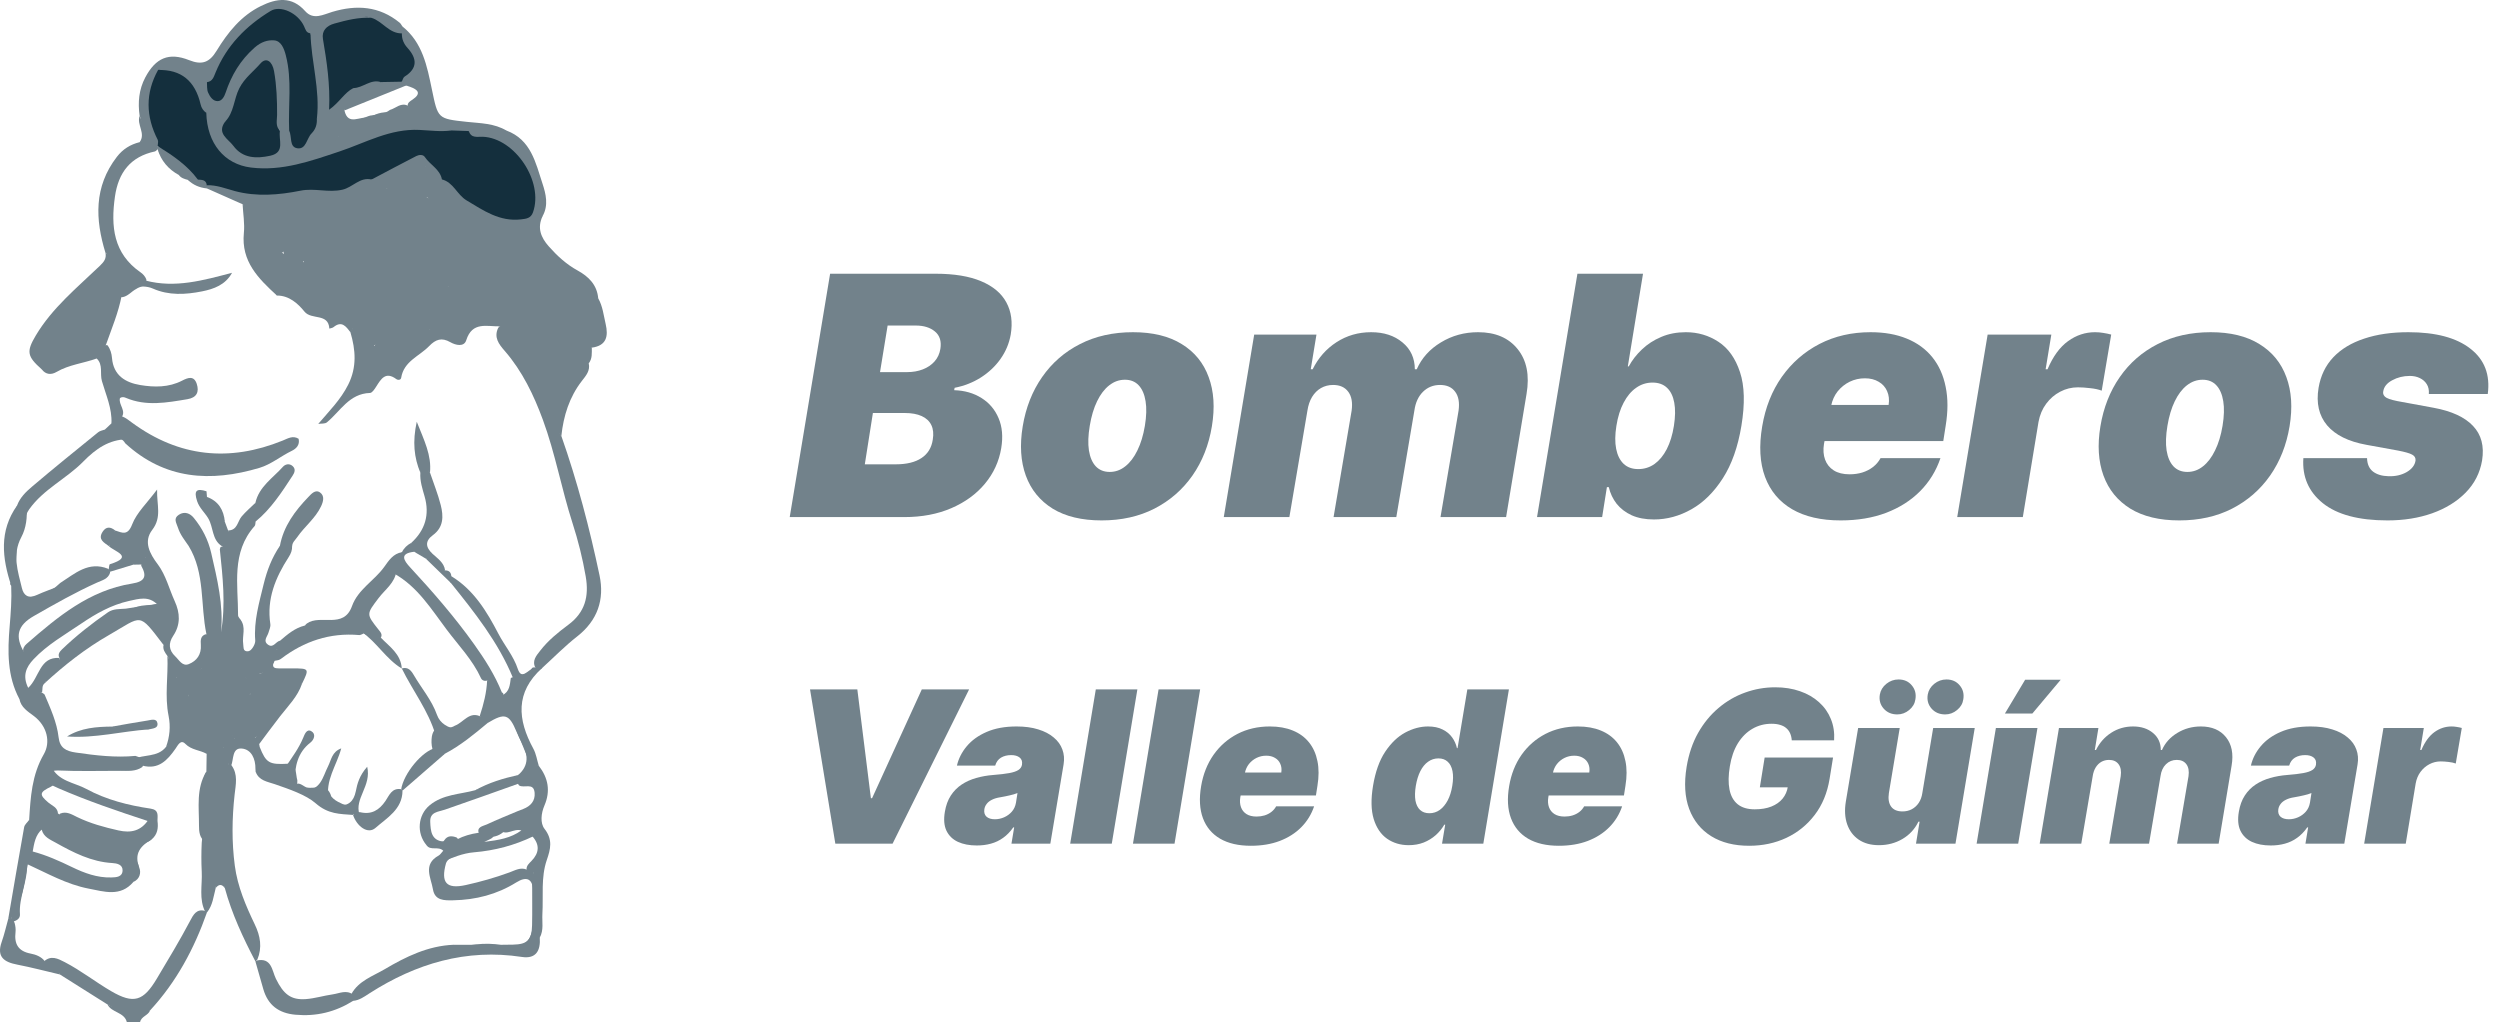 <?xml version="1.0" encoding="UTF-8"?>
<svg width="159px" height="65px" viewBox="0 0 159 65" version="1.1" xmlns="http://www.w3.org/2000/svg" xmlns:xlink="http://www.w3.org/1999/xlink">
    <title>bomberos</title>
    <g id="Page-1" stroke="none" stroke-width="1" fill="none" fill-rule="evenodd">
        <g id="bomberos" transform="translate(-0, -0)" fill-rule="nonzero">
            <path d="M150.361,53.657 L151.587,46.299 L154.155,46.299 L153.925,47.698 L154.002,47.698 C154.222,47.18 154.498,46.802 154.831,46.562 C155.163,46.323 155.525,46.203 155.918,46.203 C156.033,46.203 156.143,46.213 156.249,46.232 C156.357,46.248 156.464,46.27 156.57,46.299 L156.186,48.56 C156.062,48.512 155.907,48.479 155.722,48.459 C155.536,48.437 155.372,48.426 155.228,48.426 C154.973,48.426 154.733,48.485 154.51,48.603 C154.289,48.718 154.101,48.881 153.944,49.092 C153.791,49.299 153.689,49.544 153.638,49.825 L153.005,53.657 L150.361,53.657 Z" id="Path" fill="#72828B"></path>
            <path d="M144.422,53.772 C143.956,53.772 143.555,53.696 143.22,53.542 C142.887,53.386 142.645,53.149 142.491,52.833 C142.341,52.514 142.308,52.111 142.391,51.626 C142.458,51.224 142.584,50.88 142.769,50.596 C142.954,50.312 143.184,50.079 143.459,49.897 C143.734,49.715 144.042,49.576 144.384,49.48 C144.729,49.381 145.093,49.317 145.476,49.288 C145.891,49.256 146.228,49.216 146.487,49.168 C146.745,49.121 146.939,49.055 147.066,48.972 C147.194,48.889 147.271,48.777 147.296,48.637 L147.296,48.618 C147.325,48.426 147.274,48.279 147.143,48.177 C147.015,48.075 146.836,48.024 146.606,48.024 C146.357,48.024 146.142,48.078 145.96,48.186 C145.781,48.295 145.658,48.464 145.591,48.694 L143.157,48.694 C143.259,48.247 143.469,47.835 143.785,47.458 C144.104,47.078 144.527,46.775 145.054,46.548 C145.584,46.318 146.217,46.203 146.951,46.203 C147.475,46.203 147.935,46.265 148.331,46.39 C148.727,46.511 149.054,46.682 149.313,46.903 C149.575,47.12 149.759,47.375 149.864,47.669 C149.973,47.96 149.998,48.276 149.941,48.618 L149.097,53.657 L146.626,53.657 L146.798,52.622 L146.741,52.622 C146.549,52.897 146.333,53.119 146.094,53.288 C145.858,53.458 145.599,53.581 145.318,53.657 C145.04,53.734 144.741,53.772 144.422,53.772 Z M145.572,52.105 C145.77,52.105 145.965,52.064 146.156,51.981 C146.348,51.897 146.512,51.778 146.65,51.621 C146.787,51.465 146.875,51.275 146.913,51.051 L147.009,50.438 C146.939,50.467 146.86,50.494 146.774,50.519 C146.691,50.542 146.603,50.564 146.511,50.586 C146.421,50.609 146.325,50.63 146.223,50.649 C146.124,50.668 146.022,50.687 145.917,50.706 C145.706,50.738 145.529,50.791 145.385,50.864 C145.241,50.935 145.129,51.022 145.05,51.128 C144.97,51.23 144.92,51.345 144.901,51.473 C144.872,51.674 144.919,51.83 145.04,51.942 C145.164,52.051 145.342,52.105 145.572,52.105 Z" id="Shape" fill="#72828B"></path>
            <path d="M129.724,53.657 L130.95,46.299 L133.46,46.299 L133.23,47.698 L133.307,47.698 C133.534,47.238 133.855,46.874 134.27,46.606 C134.685,46.337 135.15,46.203 135.664,46.203 C136.178,46.203 136.6,46.341 136.929,46.615 C137.257,46.887 137.424,47.248 137.427,47.698 L137.503,47.698 C137.701,47.248 138.026,46.887 138.476,46.615 C138.926,46.341 139.426,46.203 139.975,46.203 C140.675,46.203 141.206,46.43 141.571,46.883 C141.938,47.337 142.058,47.941 141.93,48.694 L141.106,53.657 L138.461,53.657 L139.19,49.365 C139.234,49.042 139.19,48.79 139.056,48.608 C138.921,48.423 138.717,48.33 138.442,48.33 C138.171,48.33 137.941,48.423 137.753,48.608 C137.567,48.79 137.452,49.042 137.408,49.365 L136.679,53.657 L134.15,53.657 L134.878,49.365 C134.923,49.042 134.878,48.79 134.744,48.608 C134.61,48.423 134.406,48.33 134.131,48.33 C133.952,48.33 133.789,48.372 133.642,48.455 C133.499,48.538 133.379,48.658 133.283,48.814 C133.19,48.967 133.128,49.151 133.096,49.365 L132.368,53.657 L129.724,53.657 Z" id="Path" fill="#72828B"></path>
            <path d="M125.713,53.657 L126.939,46.299 L129.583,46.299 L128.357,53.657 L125.713,53.657 Z M127.514,45.379 L128.798,43.233 L131.059,43.233 L129.258,45.379 L127.514,45.379 Z" id="Shape" fill="#72828B"></path>
            <path d="M122.26,50.438 L122.95,46.299 L125.594,46.299 L124.368,53.657 L121.857,53.657 L122.087,52.258 L122.011,52.258 C121.784,52.728 121.445,53.095 120.995,53.36 C120.548,53.622 120.05,53.753 119.501,53.753 C118.986,53.753 118.557,53.635 118.212,53.399 C117.867,53.162 117.623,52.836 117.479,52.421 C117.335,52.006 117.307,51.53 117.393,50.994 L118.178,46.299 L120.823,46.299 L120.133,50.438 C120.079,50.802 120.125,51.088 120.272,51.295 C120.422,51.503 120.663,51.607 120.995,51.607 C121.216,51.607 121.414,51.561 121.589,51.468 C121.768,51.372 121.915,51.238 122.03,51.066 C122.148,50.89 122.225,50.681 122.26,50.438 Z M120.669,45.437 C120.305,45.437 120.015,45.312 119.798,45.063 C119.58,44.814 119.501,44.517 119.558,44.172 C119.606,43.904 119.743,43.677 119.97,43.492 C120.2,43.307 120.459,43.214 120.746,43.214 C121.101,43.214 121.382,43.338 121.589,43.588 C121.8,43.837 121.877,44.134 121.819,44.479 C121.781,44.747 121.648,44.974 121.422,45.159 C121.198,45.344 120.947,45.437 120.669,45.437 Z M123.716,45.437 C123.352,45.437 123.061,45.312 122.844,45.063 C122.627,44.814 122.547,44.517 122.605,44.172 C122.653,43.904 122.79,43.677 123.017,43.492 C123.247,43.307 123.505,43.214 123.793,43.214 C124.147,43.214 124.428,43.338 124.636,43.588 C124.847,43.837 124.923,44.134 124.866,44.479 C124.828,44.747 124.695,44.974 124.468,45.159 C124.245,45.344 123.994,45.437 123.716,45.437 Z" id="Shape" fill="#72828B"></path>
            <path d="M113.957,47.085 C113.944,46.915 113.909,46.767 113.852,46.639 C113.794,46.508 113.713,46.398 113.607,46.309 C113.502,46.216 113.371,46.147 113.214,46.103 C113.061,46.055 112.881,46.031 112.673,46.031 C112.226,46.031 111.819,46.138 111.452,46.352 C111.084,46.566 110.776,46.874 110.527,47.276 C110.281,47.679 110.112,48.164 110.019,48.733 C109.923,49.308 109.915,49.799 109.995,50.208 C110.075,50.617 110.248,50.93 110.513,51.147 C110.781,51.364 111.143,51.473 111.6,51.473 C112.009,51.473 112.362,51.414 112.659,51.296 C112.956,51.177 113.194,51.01 113.373,50.793 C113.551,50.575 113.663,50.32 113.708,50.026 L114.168,50.074 L111.926,50.074 L112.232,48.177 L116.582,48.177 L116.362,49.537 C116.215,50.432 115.899,51.197 115.413,51.832 C114.931,52.464 114.331,52.95 113.612,53.288 C112.893,53.624 112.105,53.791 111.246,53.791 C110.294,53.791 109.491,53.589 108.836,53.183 C108.181,52.777 107.713,52.199 107.432,51.449 C107.154,50.698 107.1,49.806 107.269,48.771 C107.404,47.96 107.646,47.241 107.998,46.615 C108.352,45.989 108.785,45.461 109.296,45.03 C109.807,44.595 110.371,44.268 110.987,44.048 C111.603,43.824 112.242,43.712 112.903,43.712 C113.481,43.712 114.006,43.795 114.479,43.961 C114.952,44.124 115.356,44.357 115.691,44.661 C116.026,44.961 116.277,45.317 116.443,45.729 C116.613,46.141 116.681,46.593 116.649,47.085 L113.957,47.085 Z" id="Path" fill="#72828B"></path>
            <path d="M99.144,53.791 C98.358,53.791 97.706,53.641 97.189,53.341 C96.672,53.038 96.308,52.603 96.097,52.038 C95.886,51.47 95.848,50.789 95.982,49.997 C96.11,49.237 96.373,48.573 96.772,48.004 C97.175,47.436 97.681,46.994 98.291,46.677 C98.904,46.361 99.591,46.203 100.351,46.203 C100.906,46.203 101.393,46.289 101.812,46.462 C102.233,46.634 102.577,46.885 102.842,47.214 C103.107,47.543 103.286,47.941 103.378,48.407 C103.474,48.87 103.474,49.394 103.378,49.978 L103.283,50.591 L96.71,50.591 L96.94,49.135 L101.079,49.135 C101.111,48.924 101.09,48.739 101.017,48.579 C100.946,48.416 100.833,48.29 100.676,48.201 C100.523,48.108 100.338,48.062 100.121,48.062 C99.904,48.062 99.699,48.108 99.508,48.201 C99.319,48.293 99.158,48.423 99.024,48.589 C98.893,48.755 98.805,48.95 98.76,49.173 L98.473,50.706 C98.434,50.943 98.449,51.153 98.516,51.339 C98.583,51.524 98.7,51.669 98.866,51.775 C99.032,51.88 99.246,51.933 99.508,51.933 C99.686,51.933 99.856,51.909 100.015,51.861 C100.178,51.81 100.322,51.736 100.447,51.64 C100.574,51.541 100.676,51.422 100.753,51.281 L103.168,51.281 C102.995,51.792 102.722,52.236 102.348,52.613 C101.978,52.987 101.521,53.277 100.978,53.485 C100.439,53.689 99.827,53.791 99.144,53.791 Z" id="Path" fill="#72828B"></path>
            <path d="M89.596,53.753 C89.072,53.753 88.612,53.616 88.216,53.341 C87.824,53.066 87.541,52.65 87.368,52.091 C87.199,51.532 87.185,50.828 87.325,49.978 C87.472,49.09 87.729,48.368 88.097,47.813 C88.467,47.257 88.892,46.85 89.371,46.591 C89.853,46.333 90.337,46.203 90.822,46.203 C91.186,46.203 91.495,46.267 91.747,46.395 C92.002,46.519 92.205,46.687 92.355,46.898 C92.505,47.105 92.608,47.334 92.662,47.583 L92.7,47.583 L93.323,43.846 L95.967,43.846 L94.339,53.657 L91.713,53.657 L91.915,52.45 L91.857,52.45 C91.713,52.699 91.53,52.923 91.306,53.121 C91.086,53.315 90.832,53.47 90.545,53.585 C90.257,53.697 89.941,53.753 89.596,53.753 Z M90.909,51.722 C91.151,51.722 91.372,51.652 91.57,51.511 C91.768,51.367 91.935,51.166 92.073,50.907 C92.21,50.646 92.308,50.336 92.365,49.978 C92.426,49.614 92.43,49.303 92.379,49.044 C92.328,48.782 92.226,48.582 92.073,48.445 C91.923,48.305 91.726,48.234 91.484,48.234 C91.241,48.234 91.022,48.305 90.827,48.445 C90.632,48.582 90.468,48.782 90.334,49.044 C90.203,49.303 90.107,49.614 90.046,49.978 C89.986,50.342 89.978,50.655 90.022,50.917 C90.07,51.176 90.169,51.375 90.319,51.516 C90.469,51.653 90.666,51.722 90.909,51.722 Z" id="Shape" fill="#72828B"></path>
            <path d="M79.554,53.791 C78.769,53.791 78.117,53.641 77.6,53.341 C77.082,53.038 76.718,52.603 76.507,52.038 C76.297,51.47 76.258,50.789 76.392,49.997 C76.52,49.237 76.784,48.573 77.183,48.004 C77.585,47.436 78.091,46.994 78.701,46.677 C79.315,46.361 80.001,46.203 80.761,46.203 C81.317,46.203 81.804,46.289 82.222,46.462 C82.644,46.634 82.987,46.885 83.252,47.214 C83.517,47.543 83.696,47.941 83.789,48.407 C83.885,48.87 83.885,49.394 83.789,49.978 L83.693,50.591 L77.121,50.591 L77.351,49.135 L81.49,49.135 C81.522,48.924 81.501,48.739 81.427,48.579 C81.357,48.416 81.244,48.29 81.087,48.201 C80.934,48.108 80.749,48.062 80.531,48.062 C80.314,48.062 80.11,48.108 79.918,48.201 C79.73,48.293 79.569,48.423 79.434,48.589 C79.303,48.755 79.216,48.95 79.171,49.173 L78.883,50.706 C78.845,50.943 78.86,51.153 78.927,51.339 C78.994,51.524 79.11,51.669 79.276,51.775 C79.442,51.88 79.656,51.933 79.918,51.933 C80.097,51.933 80.266,51.909 80.426,51.861 C80.589,51.81 80.733,51.736 80.857,51.64 C80.985,51.541 81.087,51.422 81.164,51.281 L83.578,51.281 C83.406,51.792 83.133,52.236 82.759,52.613 C82.389,52.987 81.932,53.277 81.389,53.485 C80.849,53.689 80.238,53.791 79.554,53.791 Z" id="Path" fill="#72828B"></path>
            <polygon id="Path" fill="#72828B" points="76.329 43.846 74.7 53.657 72.056 53.657 73.685 43.846"></polygon>
            <polygon id="Path" fill="#72828B" points="72.337 43.846 70.709 53.657 68.064 53.657 69.693 43.846"></polygon>
            <path d="M62.125,53.772 C61.659,53.772 61.258,53.696 60.923,53.542 C60.59,53.386 60.348,53.149 60.194,52.833 C60.044,52.514 60.011,52.111 60.094,51.626 C60.161,51.224 60.287,50.88 60.472,50.596 C60.658,50.312 60.888,50.079 61.162,49.897 C61.437,49.715 61.745,49.576 62.087,49.48 C62.432,49.381 62.796,49.317 63.179,49.288 C63.594,49.256 63.931,49.216 64.19,49.168 C64.448,49.121 64.642,49.055 64.769,48.972 C64.897,48.889 64.974,48.777 64.999,48.637 L64.999,48.618 C65.028,48.426 64.977,48.279 64.846,48.177 C64.718,48.075 64.54,48.024 64.31,48.024 C64.061,48.024 63.845,48.078 63.663,48.186 C63.484,48.295 63.361,48.464 63.294,48.694 L60.86,48.694 C60.963,48.247 61.172,47.835 61.488,47.458 C61.807,47.078 62.23,46.775 62.757,46.548 C63.288,46.318 63.92,46.203 64.654,46.203 C65.178,46.203 65.638,46.265 66.034,46.39 C66.43,46.511 66.757,46.682 67.016,46.903 C67.278,47.12 67.462,47.375 67.567,47.669 C67.676,47.96 67.701,48.276 67.644,48.618 L66.801,53.657 L64.329,53.657 L64.501,52.622 L64.444,52.622 C64.252,52.897 64.037,53.119 63.797,53.288 C63.561,53.458 63.302,53.581 63.021,53.657 C62.743,53.734 62.444,53.772 62.125,53.772 Z M63.275,52.105 C63.473,52.105 63.668,52.064 63.859,51.981 C64.051,51.897 64.215,51.778 64.353,51.621 C64.49,51.465 64.578,51.275 64.616,51.051 L64.712,50.438 C64.642,50.467 64.564,50.494 64.477,50.519 C64.394,50.542 64.306,50.564 64.214,50.586 C64.124,50.609 64.028,50.63 63.926,50.649 C63.827,50.668 63.725,50.687 63.62,50.706 C63.409,50.738 63.232,50.791 63.088,50.864 C62.944,50.935 62.833,51.022 62.753,51.128 C62.673,51.23 62.623,51.345 62.604,51.473 C62.575,51.674 62.622,51.83 62.743,51.942 C62.868,52.051 63.045,52.105 63.275,52.105 Z" id="Shape" fill="#72828B"></path>
            <polygon id="Path" fill="#72828B" points="54.526 43.846 55.389 50.764 55.465 50.764 58.627 43.846 61.635 43.846 56.768 53.657 53.127 53.657 51.518 43.846"></polygon>
            <path d="M158.222,25.057 L154.474,25.057 C154.494,24.816 154.451,24.609 154.345,24.438 C154.24,24.267 154.091,24.136 153.9,24.045 C153.713,23.954 153.502,23.909 153.265,23.909 C152.852,23.909 152.476,24.002 152.139,24.188 C151.801,24.37 151.612,24.609 151.572,24.906 C151.547,25.022 151.585,25.131 151.685,25.231 C151.786,25.332 152.051,25.425 152.479,25.511 L154.776,25.934 C155.925,26.146 156.761,26.531 157.285,27.09 C157.814,27.645 158.006,28.378 157.86,29.29 C157.724,30.081 157.376,30.761 156.817,31.33 C156.257,31.899 155.547,32.338 154.686,32.645 C153.829,32.947 152.882,33.098 151.844,33.098 C150.015,33.098 148.645,32.733 147.733,32.003 C146.826,31.272 146.413,30.317 146.494,29.138 L150.544,29.138 C150.554,29.516 150.68,29.801 150.922,29.992 C151.169,30.179 151.496,30.277 151.904,30.287 C152.348,30.302 152.736,30.214 153.068,30.023 C153.401,29.826 153.587,29.582 153.628,29.29 C153.643,29.123 153.57,28.997 153.408,28.912 C153.252,28.826 152.952,28.74 152.509,28.655 L150.514,28.292 C149.365,28.085 148.529,27.672 148.005,27.053 C147.481,26.428 147.3,25.632 147.461,24.665 C147.592,23.894 147.904,23.246 148.398,22.722 C148.897,22.198 149.552,21.803 150.363,21.536 C151.174,21.264 152.111,21.128 153.174,21.128 C154.912,21.128 156.227,21.478 157.119,22.178 C158.016,22.873 158.384,23.833 158.222,25.057 Z" id="Path" fill="#72828B"></path>
            <path d="M138.604,33.098 C137.344,33.098 136.306,32.849 135.49,32.35 C134.679,31.846 134.11,31.146 133.782,30.249 C133.455,29.347 133.389,28.302 133.586,27.113 C133.782,25.924 134.193,24.881 134.817,23.984 C135.442,23.083 136.246,22.382 137.228,21.883 C138.211,21.38 139.334,21.128 140.599,21.128 C141.853,21.128 142.886,21.38 143.697,21.883 C144.513,22.382 145.085,23.083 145.413,23.984 C145.745,24.881 145.813,25.924 145.617,27.113 C145.42,28.302 145.007,29.347 144.377,30.249 C143.748,31.146 142.941,31.846 141.959,32.35 C140.982,32.849 139.863,33.098 138.604,33.098 Z M139.118,30.015 C139.48,30.015 139.81,29.897 140.108,29.66 C140.41,29.423 140.667,29.085 140.878,28.647 C141.095,28.209 141.254,27.687 141.354,27.083 C141.455,26.473 141.47,25.952 141.4,25.518 C141.329,25.08 141.183,24.743 140.961,24.506 C140.74,24.269 140.448,24.151 140.085,24.151 C139.722,24.151 139.39,24.269 139.087,24.506 C138.785,24.743 138.528,25.08 138.316,25.518 C138.105,25.952 137.949,26.473 137.848,27.083 C137.747,27.687 137.73,28.209 137.795,28.647 C137.866,29.085 138.012,29.423 138.233,29.66 C138.46,29.897 138.755,30.015 139.118,30.015 Z" id="Shape" fill="#72828B"></path>
            <path d="M124.479,32.887 L126.414,21.279 L130.465,21.279 L130.102,23.486 L130.223,23.486 C130.57,22.669 131.006,22.072 131.53,21.695 C132.054,21.317 132.626,21.128 133.246,21.128 C133.427,21.128 133.601,21.143 133.767,21.173 C133.938,21.198 134.107,21.234 134.273,21.279 L133.669,24.846 C133.472,24.77 133.228,24.717 132.936,24.687 C132.644,24.652 132.384,24.634 132.157,24.634 C131.754,24.634 131.376,24.727 131.024,24.914 C130.676,25.095 130.379,25.352 130.132,25.685 C129.89,26.012 129.729,26.398 129.648,26.841 L128.651,32.887 L124.479,32.887 Z" id="Path" fill="#72828B"></path>
            <path d="M117.064,33.098 C115.824,33.098 114.797,32.862 113.98,32.388 C113.164,31.909 112.59,31.224 112.257,30.332 C111.925,29.436 111.864,28.363 112.076,27.113 C112.278,25.914 112.693,24.866 113.323,23.969 C113.958,23.072 114.756,22.375 115.719,21.876 C116.686,21.377 117.769,21.128 118.968,21.128 C119.845,21.128 120.613,21.264 121.273,21.536 C121.938,21.808 122.48,22.203 122.898,22.722 C123.316,23.241 123.598,23.868 123.744,24.604 C123.896,25.335 123.896,26.161 123.744,27.083 L123.593,28.05 L113.225,28.05 L113.588,25.753 L120.117,25.753 C120.167,25.42 120.135,25.128 120.019,24.876 C119.908,24.619 119.729,24.42 119.482,24.279 C119.24,24.133 118.948,24.06 118.606,24.06 C118.263,24.06 117.94,24.133 117.638,24.279 C117.341,24.425 117.087,24.629 116.875,24.891 C116.668,25.153 116.53,25.461 116.459,25.813 L116.006,28.232 C115.945,28.604 115.968,28.937 116.074,29.229 C116.18,29.521 116.364,29.751 116.626,29.917 C116.888,30.083 117.225,30.166 117.638,30.166 C117.92,30.166 118.187,30.128 118.439,30.053 C118.696,29.972 118.923,29.856 119.119,29.705 C119.321,29.549 119.482,29.36 119.603,29.138 L123.412,29.138 C123.14,29.944 122.709,30.645 122.12,31.239 C121.535,31.829 120.815,32.287 119.958,32.615 C119.107,32.937 118.142,33.098 117.064,33.098 Z" id="Path" fill="#72828B"></path>
            <path d="M97.755,32.887 L100.324,17.409 L104.496,17.409 L103.529,23.304 L103.589,23.304 C103.801,22.911 104.08,22.551 104.428,22.223 C104.776,21.891 105.184,21.626 105.652,21.43 C106.121,21.228 106.642,21.128 107.217,21.128 C107.982,21.128 108.675,21.332 109.295,21.74 C109.919,22.148 110.375,22.79 110.663,23.667 C110.955,24.543 110.985,25.682 110.753,27.083 C110.532,28.423 110.139,29.534 109.574,30.415 C109.01,31.297 108.345,31.955 107.579,32.388 C106.813,32.821 106.017,33.038 105.191,33.038 C104.647,33.038 104.176,32.95 103.778,32.773 C103.385,32.592 103.065,32.348 102.818,32.04 C102.576,31.728 102.41,31.375 102.319,30.982 L102.199,30.982 L101.896,32.887 L97.755,32.887 Z M102.803,27.083 C102.712,27.647 102.707,28.136 102.788,28.549 C102.869,28.957 103.027,29.274 103.264,29.501 C103.501,29.723 103.811,29.834 104.194,29.834 C104.577,29.834 104.922,29.725 105.229,29.509 C105.536,29.287 105.796,28.972 106.007,28.564 C106.219,28.151 106.37,27.657 106.461,27.083 C106.551,26.508 106.559,26.017 106.483,25.609 C106.408,25.196 106.254,24.881 106.022,24.664 C105.791,24.443 105.483,24.332 105.101,24.332 C104.718,24.332 104.37,24.443 104.058,24.664 C103.745,24.881 103.481,25.196 103.264,25.609 C103.047,26.017 102.894,26.508 102.803,27.083 Z" id="Shape" fill="#72828B"></path>
            <path d="M77.832,32.887 L79.767,21.279 L83.727,21.279 L83.364,23.486 L83.485,23.486 C83.843,22.76 84.349,22.186 85.004,21.763 C85.659,21.339 86.392,21.128 87.203,21.128 C88.014,21.128 88.679,21.344 89.198,21.778 C89.717,22.206 89.979,22.775 89.984,23.486 L90.105,23.486 C90.417,22.775 90.929,22.206 91.639,21.778 C92.35,21.344 93.138,21.128 94.004,21.128 C95.108,21.128 95.947,21.485 96.521,22.201 C97.1,22.916 97.289,23.868 97.088,25.057 L95.788,32.887 L91.616,32.887 L92.765,26.116 C92.836,25.607 92.765,25.209 92.553,24.921 C92.342,24.629 92.019,24.483 91.586,24.483 C91.158,24.483 90.795,24.629 90.498,24.921 C90.206,25.209 90.024,25.607 89.954,26.116 L88.805,32.887 L84.815,32.887 L85.964,26.116 C86.034,25.607 85.964,25.209 85.752,24.921 C85.54,24.629 85.218,24.483 84.785,24.483 C84.502,24.483 84.246,24.549 84.014,24.68 C83.787,24.811 83.598,25 83.447,25.246 C83.301,25.488 83.203,25.778 83.152,26.116 L82.004,32.887 L77.832,32.887 Z" id="Path" fill="#72828B"></path>
            <path d="M70.063,33.098 C68.804,33.098 67.766,32.849 66.95,32.35 C66.139,31.846 65.569,31.146 65.242,30.249 C64.914,29.347 64.849,28.302 65.045,27.113 C65.242,25.924 65.652,24.881 66.277,23.984 C66.902,23.083 67.706,22.382 68.688,21.883 C69.67,21.38 70.794,21.128 72.058,21.128 C73.313,21.128 74.346,21.38 75.157,21.883 C75.973,22.382 76.545,23.083 76.872,23.984 C77.205,24.881 77.273,25.924 77.076,27.113 C76.88,28.302 76.467,29.347 75.837,30.249 C75.207,31.146 74.401,31.846 73.419,32.35 C72.441,32.849 71.323,33.098 70.063,33.098 Z M70.577,30.015 C70.94,30.015 71.27,29.897 71.567,29.66 C71.87,29.423 72.126,29.085 72.338,28.647 C72.555,28.209 72.713,27.687 72.814,27.083 C72.915,26.473 72.93,25.952 72.859,25.518 C72.789,25.08 72.643,24.743 72.421,24.506 C72.2,24.269 71.907,24.151 71.545,24.151 C71.182,24.151 70.849,24.269 70.547,24.506 C70.245,24.743 69.988,25.08 69.776,25.518 C69.565,25.952 69.408,26.473 69.308,27.083 C69.207,27.687 69.189,28.209 69.255,28.647 C69.325,29.085 69.471,29.423 69.693,29.66 C69.92,29.897 70.215,30.015 70.577,30.015 Z" id="Shape" fill="#72828B"></path>
            <path d="M50.226,32.887 L52.795,17.409 L59.506,17.409 C60.685,17.409 61.65,17.568 62.401,17.886 C63.156,18.203 63.69,18.651 64.003,19.231 C64.32,19.81 64.413,20.493 64.282,21.279 C64.181,21.843 63.965,22.359 63.632,22.828 C63.305,23.292 62.889,23.684 62.385,24.007 C61.887,24.324 61.33,24.543 60.715,24.664 L60.685,24.816 C61.35,24.836 61.929,25.002 62.423,25.314 C62.917,25.622 63.28,26.05 63.511,26.599 C63.743,27.143 63.799,27.778 63.678,28.503 C63.537,29.35 63.191,30.103 62.642,30.763 C62.093,31.423 61.38,31.942 60.504,32.32 C59.627,32.698 58.63,32.887 57.511,32.887 L50.226,32.887 Z M55.002,29.531 L56.967,29.531 C57.662,29.531 58.209,29.398 58.607,29.131 C59.01,28.864 59.249,28.473 59.325,27.959 C59.385,27.597 59.355,27.289 59.234,27.037 C59.113,26.785 58.909,26.594 58.622,26.463 C58.335,26.332 57.974,26.267 57.541,26.267 L55.516,26.267 L55.002,29.531 Z M55.969,23.667 L57.692,23.667 C58.055,23.667 58.388,23.609 58.69,23.493 C58.992,23.377 59.242,23.208 59.438,22.987 C59.635,22.765 59.758,22.498 59.808,22.186 C59.884,21.702 59.768,21.334 59.461,21.082 C59.158,20.83 58.75,20.704 58.236,20.704 L56.453,20.704 L55.969,23.667 Z" id="Shape" fill="#72828B"></path>
            <path d="M37.64,22.111 C37.636,22.456 37.679,22.808 37.444,23.108 C36.797,23.667 36.633,24.635 35.774,25.037 C35.542,25.144 35.755,25.516 35.71,25.763 C35.64,26.139 35.656,26.595 35.044,26.423 C34.559,25.884 34.415,25.175 34.144,24.534 C33.602,23.256 32.718,22.196 32.03,21.014 C32.247,20.225 31.894,19.721 31.317,19.187 C30.055,18.02 28.992,16.67 28.142,15.11 C27.961,15.307 28.103,15.726 27.796,15.689 C27.166,15.611 27.106,14.944 26.709,14.457 C27.12,15.375 27.696,16.035 28.234,16.721 C28.353,16.873 28.497,17.005 28.612,17.163 C28.832,17.467 29.029,17.857 28.719,18.127 C28.339,18.458 28.045,18.04 27.872,17.775 C27.131,16.635 26.243,15.599 25.577,14.411 C25.215,13.622 24.49,12.991 24.537,12.025 C24.882,11.756 25.115,11.937 25.335,12.221 C25.234,11.956 24.907,11.707 25.223,11.411 C25.384,11.259 25.659,11.3 25.741,11.458 C26.28,12.494 27.671,12.426 28.242,13.435 C28.538,13.959 28.988,14.389 29.377,14.855 C30.04,15.724 30.663,16.62 31.203,17.588 C31.308,17.166 30.741,16.304 29.502,15.003 C28.659,13.922 27.729,12.899 27.093,11.674 C26.923,11.349 26.551,10.963 27.063,10.591 C27.498,10.651 27.648,11.041 27.899,11.312 C28.688,12.459 29.825,13.252 30.994,13.877 C31.904,14.362 33.049,14.621 34.06,13.836 C34.189,13.737 34.337,13.672 34.506,13.754 C34.154,14.493 34.401,15.104 34.902,15.669 C35.437,16.273 36.022,16.812 36.737,17.204 C37.442,17.592 37.974,18.12 38.047,18.979 C37.724,19.166 37.422,19.358 37.773,19.781 C37.855,19.878 37.907,20.001 37.958,20.12 C38.162,20.595 38.433,21.094 37.968,21.544 C37.693,21.809 36.415,21.433 36.137,21.055 C36.098,21.004 36.076,20.942 36.043,20.886 C35.8,20.471 35.566,20.052 35.424,19.855 C35.833,20.708 36.45,21.676 37.638,22.113 L37.64,22.111 Z" id="Path" fill="#72828B"></path>
            <path d="M2.648,23.484 C1.727,22.67 1.668,22.364 2.266,21.355 C3.318,19.579 4.91,18.291 6.367,16.89 C6.637,16.629 6.768,16.433 6.712,16.09 C7.428,16.423 7.711,17.163 8.139,17.738 C8.43,18.127 7.818,18.499 7.648,18.895 C7.132,19.594 6.71,20.336 6.54,21.205 C6.478,21.521 6.367,21.826 6.186,22.095 C5.95,22.448 5.699,22.812 5.194,22.697 C4.843,22.617 4.769,22.271 4.882,21.53 C4.723,22.045 4.592,22.567 4.171,22.956 C3.733,23.361 3.151,23.297 2.646,23.484 L2.648,23.484 Z" id="Path" fill="#72828B"></path>
            <path d="M32.178,20.938 C33.509,22.553 34.498,24.353 35.102,26.361 C35.969,26.525 35.336,27.347 35.702,27.729 C36.721,30.627 37.498,33.598 38.131,36.597 C38.454,38.13 38.008,39.459 36.713,40.474 C35.926,41.089 35.223,41.81 34.483,42.484 C34.348,42.597 34.208,42.609 34.066,42.498 C33.807,42.028 34.109,41.703 34.366,41.372 C34.866,40.727 35.498,40.217 36.144,39.737 C37.21,38.947 37.471,37.932 37.252,36.664 C37.054,35.514 36.77,34.379 36.417,33.286 C35.714,31.106 35.316,28.839 34.527,26.7 C33.953,25.14 33.22,23.605 32.1,22.317 C31.73,21.893 31.389,21.458 31.689,20.845 C31.9,20.619 32.046,20.738 32.174,20.936 L32.178,20.938 Z" id="Path" fill="#72828B"></path>
            <path d="M8.881,7.371 C8.762,6.522 8.829,5.7 9.24,4.924 C9.896,3.688 10.734,3.31 12.029,3.826 C12.853,4.155 13.324,3.972 13.778,3.226 C14.485,2.065 15.338,0.997 16.601,0.38 C17.588,-0.103 18.555,-0.255 19.413,0.711 C19.932,1.294 20.563,0.925 21.13,0.756 C22.678,0.292 24.125,0.384 25.421,1.446 C25.491,1.502 25.532,1.595 25.586,1.671 C25.682,1.808 25.701,1.952 25.633,2.106 C25.261,2.418 24.91,2.273 24.577,2.042 C24.233,1.8 23.874,1.588 23.508,1.385 C22.407,0.898 21.447,1.426 20.473,1.816 C20.239,1.909 20.049,2.104 19.803,2.192 C19.337,2.303 19.219,1.915 19.004,1.646 C18.278,0.731 17.797,0.705 16.799,1.307 C15.504,2.088 14.692,3.247 14.016,4.545 C13.829,4.905 13.716,5.355 13.171,5.341 C12.541,5.09 12.198,4.272 11.357,4.428 C10.995,4.494 10.566,4.352 10.336,4.788 C9.621,5.92 9.569,7.083 10.142,8.288 C10.297,8.618 10.329,8.974 10.071,9.294 C9.148,9.672 9.339,8.906 9.218,8.464 C8.938,8.15 9.049,7.718 8.885,7.367 L8.881,7.371 Z" id="Path" fill="#72828B"></path>
            <path d="M6.669,27.32 C6.807,27.189 6.948,27.059 7.086,26.928 C7.279,26.726 7.335,26.318 7.768,26.482 C8.011,26.576 8.208,26.743 8.416,26.895 C11.396,29.071 14.591,29.398 17.988,28.017 C18.308,27.886 18.627,27.68 18.991,27.906 C19.085,28.299 18.836,28.541 18.551,28.677 C17.856,29.014 17.238,29.536 16.506,29.755 C13.405,30.68 10.479,30.51 7.96,28.188 C7.682,27.676 6.94,27.846 6.671,27.32 L6.669,27.32 Z" id="Path" fill="#72828B"></path>
            <path d="M1.853,52.152 C1.945,50.708 2.015,49.306 2.79,47.962 C3.223,47.21 3.014,46.189 2.151,45.537 C1.775,45.252 1.333,44.993 1.236,44.459 C1.296,44.387 1.372,44.343 1.464,44.325 C1.947,44.52 2.315,43.676 2.835,44.171 C3.209,45.056 3.616,45.93 3.727,46.894 C3.803,47.561 4.183,47.769 4.814,47.861 C6.078,48.044 7.335,48.196 8.615,48.075 C8.959,48.188 9.318,48.293 9.051,48.782 C8.62,49.086 8.124,49.025 7.644,49.025 C6.32,49.025 4.993,49.062 3.673,49.002 C3.443,49.014 3.172,48.99 3.349,49.368 C3.462,49.61 3.581,49.853 3.248,50.029 C2.506,50.385 2.479,50.535 3.071,51.039 C3.305,51.24 3.647,51.339 3.686,51.715 C3.49,52.13 3.059,52.023 2.732,52.144 C2.473,52.259 2.461,52.641 2.14,52.687 C1.789,52.645 1.731,52.448 1.855,52.154 L1.853,52.152 Z" id="Path" fill="#72828B"></path>
            <path d="M34.506,13.751 C33.287,14.806 31.715,14.816 30.351,13.78 C29.412,13.065 28.331,12.51 27.729,11.421 C27.832,11.292 27.973,11.236 28.131,11.214 C28.541,11.183 28.727,11.485 28.989,11.731 C30.004,12.679 31.062,13.587 32.554,13.655 C33.458,13.698 33.626,13.525 33.647,12.621 C33.692,10.599 32.552,9.27 30.519,8.951 C30.141,8.89 29.574,8.935 29.862,8.232 C30.657,7.928 31.428,8.31 32.213,8.304 C33.772,8.885 34.066,10.35 34.502,11.676 C34.718,12.332 34.898,13.059 34.506,13.751 Z" id="Path" fill="#72828B"></path>
            <path d="M6.832,63.882 C5.825,63.247 4.818,62.612 3.811,61.977 C3.605,61.535 2.726,61.928 2.787,61.155 C3.241,60.734 3.681,60.966 4.115,61.19 C5.146,61.724 6.059,62.446 7.058,63.031 C8.512,63.88 9.121,63.675 9.982,62.228 C10.707,61.013 11.439,59.803 12.1,58.55 C12.289,58.194 12.499,57.773 13.052,57.937 C13.089,57.97 13.124,58.001 13.161,58.034 C12.351,60.337 11.219,62.452 9.55,64.256 C8.551,64.811 7.684,64.4 6.834,63.88 L6.832,63.882 Z" id="Path" fill="#72828B"></path>
            <path d="M34.331,59.631 C34.386,60.444 34.105,61.001 33.194,60.862 C29.645,60.323 26.464,61.277 23.499,63.175 C23.179,63.379 22.864,63.619 22.463,63.654 C22.348,63.529 22.32,63.381 22.348,63.219 C22.813,62.376 23.719,62.082 24.469,61.64 C25.813,60.845 27.229,60.153 28.85,60.087 C30.108,60.087 31.366,60.105 32.625,60.079 C33.552,60.06 33.819,59.779 33.84,58.843 C33.86,57.941 33.842,57.037 33.846,56.133 C33.846,55.893 33.729,55.605 34.037,55.443 C34.349,55.428 34.419,55.625 34.411,55.876 C34.37,57.128 34.514,58.385 34.335,59.633 L34.331,59.631 Z" id="Path" fill="#72828B"></path>
            <path d="M9.277,8.308 C9.62,8.561 9.221,9.389 10.029,9.28 C10.039,9.327 10.051,9.376 10.06,9.422 C10.017,9.512 9.951,9.58 9.864,9.629 C8.303,9.958 7.528,10.969 7.31,12.508 C7.043,14.395 7.205,16.119 8.94,17.321 C9.1,17.43 9.229,17.578 9.305,17.763 C9.349,18.235 8.907,18.196 8.669,18.375 C8.356,18.533 8.136,18.856 7.758,18.905 C7.666,18.897 7.586,18.864 7.518,18.802 C8.124,18.065 7.943,17.479 7.175,17 C6.84,16.791 7.068,16.289 6.71,16.088 C6.053,13.949 5.966,11.886 7.427,9.983 C7.814,9.479 8.29,9.191 8.88,9.041 C9.305,8.955 9.043,8.497 9.275,8.306 L9.277,8.308 Z" id="Path" fill="#72828B"></path>
            <path d="M32.214,8.306 C31.421,8.709 30.614,8.17 29.818,8.339 C29.51,8.608 29.159,8.586 28.799,8.487 C28.532,8.39 28.312,8.179 27.996,8.189 C27.264,8.209 26.535,8.222 26.532,7.164 C26.532,7.04 26.27,7.005 26.126,6.935 C26.047,6.892 25.978,6.833 25.926,6.759 C25.906,6.528 26.081,6.44 26.237,6.335 C26.81,5.945 26.592,5.704 26.081,5.522 C25.863,5.45 25.637,5.392 25.503,5.178 C25.419,4.932 25.538,4.745 25.696,4.584 C26.132,4.139 26.084,3.695 25.731,3.23 C25.48,2.897 25.228,2.552 25.561,2.125 C25.569,1.975 25.577,1.827 25.587,1.677 C26.878,2.7 27.161,4.211 27.468,5.686 C27.858,7.554 27.825,7.548 29.701,7.751 C30.556,7.842 31.44,7.84 32.215,8.308 L32.214,8.306 Z" id="Path" fill="#72828B"></path>
            <path d="M1.493,44.434 C1.407,44.442 1.322,44.451 1.234,44.459 C0.451,43.002 0.482,41.417 0.613,39.852 C0.685,38.982 0.753,38.121 0.712,37.25 C0.659,37.199 0.642,37.149 0.657,37.098 C0.673,37.046 0.691,37.02 0.706,37.02 C0.839,36.995 0.948,37.038 1.063,37.106 C1.437,37.334 1.345,38.136 1.892,38.006 C2.518,37.856 3.196,37.69 3.694,37.197 C3.739,37.153 3.79,37.114 3.838,37.071 C4.766,36.481 5.629,35.67 6.877,36.175 C6.961,36.237 7.002,36.321 7.002,36.426 C6.875,36.823 6.503,36.903 6.186,37.046 C4.797,37.669 3.478,38.421 2.159,39.175 C1.098,39.78 0.936,40.476 1.538,41.493 C1.152,42.467 1.337,43.45 1.493,44.434 Z" id="Path" fill="#72828B"></path>
            <path d="M34.331,59.632 C34.325,58.541 34.331,57.448 34.309,56.357 C34.303,56.038 34.467,55.607 33.929,55.514 C33.709,55.594 33.585,55.479 33.487,55.303 C33.475,55.054 33.655,54.91 33.803,54.756 C34.296,54.248 34.34,53.728 33.857,53.188 C33.859,52.522 33.474,52.38 32.907,52.487 C32.517,52.561 32.196,52.775 31.888,53.013 C31.724,53.126 31.543,53.192 31.346,53.221 C31.047,53.244 30.748,53.252 30.484,53.077 C30.256,52.586 30.709,52.549 30.955,52.436 C31.6,52.136 32.258,51.869 32.915,51.593 C33.033,51.542 33.156,51.499 33.277,51.452 C33.744,51.269 34.044,50.946 34.003,50.426 C33.949,49.734 33.32,50.157 33.01,49.951 C32.757,49.645 33.01,49.471 33.217,49.368 C33.534,49.208 33.785,48.986 34.013,48.725 C34.095,48.669 34.181,48.663 34.27,48.708 C34.868,49.481 35.022,50.309 34.627,51.228 C34.414,51.721 34.346,52.35 34.633,52.717 C35.166,53.4 35.018,53.996 34.779,54.688 C34.393,55.804 34.564,56.979 34.496,58.128 C34.467,58.63 34.594,59.152 34.329,59.63 L34.331,59.632 Z" id="Path" fill="#72828B"></path>
            <path d="M16.244,61.145 C15.459,59.647 14.746,58.118 14.298,56.48 C13.956,55.679 13.831,54.842 13.841,53.977 C13.749,52.444 14.133,50.934 14.051,49.401 C14.035,49.113 14.096,48.825 14.378,48.651 C14.493,48.616 14.608,48.622 14.719,48.669 C15.152,49.249 14.992,49.902 14.922,50.535 C14.754,52.046 14.735,53.558 14.935,55.066 C15.111,56.392 15.635,57.606 16.205,58.796 C16.558,59.53 16.686,60.257 16.369,61.028 C16.328,61.067 16.285,61.106 16.242,61.145 L16.244,61.145 Z" id="Path" fill="#72828B"></path>
            <path d="M22.46,63.261 C22.46,63.391 22.46,63.522 22.46,63.654 C21.334,64.361 20.119,64.659 18.785,64.536 C17.727,64.439 17.043,63.931 16.747,62.91 C16.578,62.324 16.41,61.735 16.243,61.147 L16.317,61.091 C17.285,60.876 17.297,61.739 17.548,62.25 C18.029,63.231 18.502,63.611 19.451,63.543 C20.029,63.5 20.588,63.323 21.163,63.241 C21.592,63.179 22.036,62.931 22.46,63.263 L22.46,63.261 Z" id="Path" fill="#72828B"></path>
            <path d="M7.696,26.583 C7.38,26.501 7.359,26.932 7.088,26.928 C7.137,25.977 6.733,25.111 6.482,24.236 C6.344,23.759 6.57,23.196 6.149,22.8 C6.25,22.417 6.166,21.885 6.833,21.955 C7.016,22.195 7.1,22.481 7.123,22.767 C7.214,23.882 7.98,24.333 8.921,24.489 C9.811,24.637 10.734,24.647 11.578,24.211 C11.967,24.01 12.335,23.88 12.513,24.413 C12.68,24.924 12.517,25.29 11.919,25.389 C10.608,25.607 9.301,25.855 8.007,25.304 C7.892,25.255 7.764,25.222 7.629,25.321 C7.516,25.742 8.081,26.143 7.698,26.583 L7.696,26.583 Z" id="Path" fill="#72828B"></path>
            <path d="M14.098,54.202 C14.164,54.962 14.23,55.72 14.298,56.479 C14.107,56.215 13.913,56.228 13.72,56.478 C13.272,55.363 13.17,54.179 13.081,53.006 C13.003,51.978 13.057,50.94 13.067,49.907 C13.143,49.268 13.219,48.626 13.486,48.037 C13.626,47.728 13.827,47.328 14.267,47.546 C14.604,47.712 14.534,48.078 14.466,48.407 C14.065,50.322 13.909,52.253 14.1,54.206 L14.098,54.202 Z" id="Path" fill="#72828B"></path>
            <path d="M6.668,27.32 C7.132,27.548 7.782,27.345 8.09,27.935 C6.929,27.953 6.084,28.553 5.301,29.351 C4.229,30.446 2.77,31.106 1.859,32.39 C1.565,32.785 1.52,33.522 0.721,33.23 C0.622,32.795 1.023,32.528 1.086,32.148 C1.269,31.65 1.645,31.284 2.026,30.96 C3.413,29.78 4.831,28.638 6.246,27.489 C6.359,27.398 6.526,27.374 6.668,27.32 Z" id="Path" fill="#72828B"></path>
            <path d="M6.744,21.914 C6.478,22.164 6.575,22.66 6.146,22.801 C5.303,23.108 4.389,23.19 3.595,23.656 C3.262,23.851 2.911,23.837 2.65,23.484 C2.683,23.393 2.716,23.223 2.749,23.223 C4.179,23.243 4.432,22.066 4.911,21.116 C4.95,21.038 5.032,20.979 5.104,20.899 C5.311,21.326 4.927,21.659 4.989,22.047 C5.021,22.242 5.013,22.458 5.225,22.536 C5.432,22.612 5.599,22.479 5.726,22.327 C6.067,21.922 6.215,21.437 6.353,20.933 C6.571,20.138 6.805,19.331 7.52,18.802 C7.592,18.804 7.664,18.807 7.736,18.809 C7.531,19.885 7.105,20.888 6.744,21.912 L6.744,21.914 Z" id="Path" fill="#72828B"></path>
            <path d="M37.64,22.111 C37.457,22.144 37.272,22.352 37.097,22.2 C36.125,21.361 35.237,20.461 34.983,18.901 C35.583,19.458 35.887,20.019 36.022,20.55 C36.294,21.635 37.264,21.028 37.814,21.406 C37.946,21.497 37.997,21.129 37.989,20.95 C37.969,20.511 37.711,20.167 37.51,19.802 C37.377,19.563 37.031,19.335 37.239,19.066 C37.401,18.86 37.759,18.85 38.049,18.977 C38.334,19.481 38.39,20.052 38.519,20.603 C38.702,21.39 38.575,21.982 37.642,22.111 L37.64,22.111 Z" id="Path" fill="#72828B"></path>
            <path d="M34.27,48.708 C34.216,48.712 34.159,48.716 34.105,48.718 C33.707,48.727 33.692,48.365 33.536,48.139 C33.162,47.165 32.667,46.234 32.49,45.19 C32.474,44.775 31.822,44.711 31.95,44.216 C32.416,43.992 32.428,43.544 32.488,43.119 C32.938,42.903 33.548,43.022 33.844,42.478 C33.928,42.432 34.011,42.432 34.095,42.478 C34.224,42.48 34.352,42.484 34.481,42.486 C32.759,44.031 32.911,45.768 33.922,47.619 C34.101,47.948 34.155,48.344 34.268,48.71 L34.27,48.708 Z" id="Path" fill="#72828B"></path>
            <path d="M35.702,27.73 C35.26,27.382 35.692,26.647 35.102,26.363 C35.924,25.905 35.283,25.257 35.334,24.602 C35.868,24.929 36.088,24.544 36.386,24.191 C36.709,23.809 36.69,23.067 37.445,23.11 C37.547,23.576 37.268,23.893 37.013,24.22 C36.209,25.253 35.838,26.449 35.702,27.732 L35.702,27.73 Z" id="Path" fill="#72828B"></path>
            <path d="M2.853,61.139 C2.909,61.722 3.69,61.47 3.813,61.977 C2.905,61.765 2.003,61.525 1.088,61.348 C0.25,61.186 -0.227,60.851 0.108,59.904 C0.279,59.421 0.39,58.917 0.529,58.422 C0.628,58.356 0.718,58.367 0.8,58.451 C0.862,58.531 0.905,58.621 0.934,58.718 C0.983,58.903 1.008,59.098 0.987,59.287 C0.899,60.035 1.156,60.497 1.949,60.648 C2.278,60.711 2.629,60.839 2.855,61.141 L2.853,61.139 Z" id="Path" fill="#72828B"></path>
            <path d="M13.35,49.87 C13.245,52.085 13.48,54.28 13.72,56.476 C13.576,57.011 13.531,57.582 13.161,58.036 C13.124,58.036 13.091,58.026 13.06,58.005 C12.635,57.181 12.875,56.295 12.83,55.437 C12.799,54.828 12.801,54.212 12.83,53.601 C12.984,52.391 12.66,51.156 13.03,49.958 C13.112,49.841 13.219,49.814 13.348,49.872 L13.35,49.87 Z" id="Path" fill="#72828B"></path>
            <path d="M0.712,58.418 C0.65,58.42 0.589,58.422 0.527,58.422 C0.86,56.484 1.187,54.544 1.536,52.607 C1.565,52.442 1.744,52.303 1.851,52.152 C1.896,52.377 1.962,52.586 2.259,52.566 C2.461,52.453 2.613,52.492 2.703,52.714 C2.237,53.098 2.171,53.653 2.073,54.195 C1.401,54.263 1.875,54.764 1.756,55.042 C1.532,56.205 1.417,57.403 0.712,58.416 L0.712,58.418 Z" id="Path" fill="#72828B"></path>
            <path d="M1.088,32.148 C1.208,32.569 0.881,32.85 0.758,33.193 C1.195,34.486 1.097,35.781 0.77,37.075 C0.754,37.133 0.735,37.192 0.714,37.248 C0.135,35.495 -0.068,33.771 1.089,32.147 L1.088,32.148 Z" id="Path" fill="#72828B"></path>
            <path d="M6.832,63.882 C7.697,64.305 8.622,64.275 9.548,64.258 C9.431,64.587 8.985,64.634 8.911,65 C8.628,65 8.346,65 8.065,65 C7.898,64.359 7.097,64.416 6.832,63.88 L6.832,63.882 Z" id="Path" fill="#72828B"></path>
            <path d="M9.277,8.308 C9.207,8.585 9.433,9.023 8.882,9.042 C9.291,8.485 8.675,7.928 8.882,7.371 C9.014,7.683 9.145,7.996 9.277,8.308 Z" id="Path" fill="#72828B"></path>
            <path d="M32.178,20.938 C32.044,20.88 31.907,20.821 31.773,20.763 C31.73,20.749 31.687,20.734 31.646,20.72 C31.455,20.601 31.265,20.483 31.076,20.364 C30.487,19.994 30.039,19.838 29.683,20.718 C29.365,21.499 28.57,21.49 27.564,20.825 C26.586,19.02 25.312,17.401 24.262,15.636 C23.623,14.561 22.871,13.56 22.548,12.325 C22.832,11.631 23.317,11.38 24.038,11.653 C24.495,12.231 24.7,12.954 25.105,13.562 C25.292,13.844 25.395,14.216 25.781,14.329 C26.671,15.605 27.561,16.879 28.504,18.229 C28.843,17.609 28.495,17.37 28.245,17.091 C27.558,16.322 26.925,15.511 26.48,14.571 C26.364,14.323 26.268,14.033 26.582,13.906 C26.882,13.786 26.944,14.123 27.01,14.308 C27.18,14.785 27.415,15.206 27.75,15.584 C28.152,15.21 27.295,14.839 27.801,14.639 C28.298,14.442 28.407,15.052 28.567,15.332 C29.437,16.859 30.546,18.186 31.864,19.325 C32.449,19.83 32.574,20.299 32.182,20.934 L32.178,20.938 Z" id="Path" fill="#72828B"></path>
            <path d="M27.099,10.646 C26.937,11.351 27.424,11.82 27.757,12.317 C28.355,13.205 29.019,14.047 29.656,14.908 C29.528,15.021 29.395,15.036 29.261,14.917 C28.649,14.263 28.04,13.606 27.424,12.956 C27.266,12.788 27.253,12.2 26.816,12.821 C26.619,13.102 26.347,12.666 26.193,12.447 C25.945,12.099 25.891,11.584 25.275,11.483 C25.233,12.032 25.891,12.301 25.801,12.897 C25.248,12.736 25.219,11.955 24.603,12.005 C24.235,11.988 24.249,11.769 24.453,11.602 C24.656,11.436 24.818,11.247 24.989,11.057 C25.373,10.766 25.788,10.519 26.236,10.365 C26.547,10.256 26.986,10.028 27.097,10.646 L27.099,10.646 Z" id="Path" fill="#72828B"></path>
            <path d="M29.261,14.915 C29.393,14.911 29.526,14.909 29.656,14.906 C30.498,15.41 30.805,16.468 31.719,16.902 C31.781,16.931 31.799,17.06 31.836,17.144 C31.109,17.342 31.773,17.792 31.67,18.311 C30.568,17.263 29.97,16.047 29.261,14.915 Z" id="Path" fill="#72828B"></path>
            <path d="M27.098,10.646 C26.747,10.233 26.408,10.533 26.085,10.679 C25.717,10.844 25.364,11.049 25.006,11.238 C24.837,11.571 24.494,11.534 24.203,11.61 C23.991,11.61 23.796,11.544 23.607,11.452 C23.555,11.279 23.604,11.099 23.742,11.025 C24.616,10.558 25.468,10.016 26.416,9.728 C27.205,9.49 28.113,10.451 28.105,11.417 C27.979,11.417 27.854,11.421 27.727,11.423 C27.517,11.164 27.306,10.905 27.096,10.647 L27.098,10.646 Z" id="Path" fill="#72828B"></path>
            <path d="M33.507,20.923 C33.526,20.278 32.852,19.758 33.242,18.988 C33.363,18.751 32.712,18.122 32.397,17.646 C32.969,17.689 34.3,19.242 34.204,19.676 C34.12,20.05 33.583,19.635 33.556,20.071 C33.538,20.356 33.522,20.64 33.507,20.923 Z" id="Path" fill="#72828B"></path>
            <path d="M24.217,11.428 C24.48,11.364 24.743,11.3 25.006,11.236 C25.004,11.53 24.998,11.779 24.564,11.756 C24.395,11.748 24.51,11.925 24.605,12.003 C24.995,12.78 25.386,13.556 25.776,14.333 C25.741,14.584 25.639,14.705 25.447,14.45 C24.839,13.643 24.348,12.771 24.019,11.812 C24.015,11.649 24.097,11.528 24.215,11.428 L24.217,11.428 Z" id="Path" fill="#72828B"></path>
            <path d="M34.847,20.87 C35.393,21.721 35.512,22.656 35.467,23.771 C34.927,22.773 34.727,21.854 34.847,20.87 Z" id="Path" fill="#72828B"></path>
            <path d="M28.107,11.415 C27.986,10.757 27.348,10.486 27.016,9.981 C26.907,9.816 26.648,9.837 26.475,9.925 C25.522,10.414 24.578,10.918 23.631,11.419 C22.472,12.175 21.251,12.553 19.825,12.387 C18.915,12.282 17.982,12.564 17.053,12.634 C15.734,12.736 14.536,12.247 13.291,11.994 C13.019,11.881 12.799,11.682 12.547,11.532 C11.76,10.731 10.707,10.229 10.039,9.294 L10.029,9.278 C10.033,9.15 10.083,8.996 10.033,8.894 C9.269,7.404 9.234,5.926 10.056,4.445 C12.078,4.044 12.571,4.346 13.013,6.298 C13.077,6.582 13.163,6.849 13.297,7.102 C13.475,7.556 13.383,8.069 13.613,8.515 C14.186,9.627 15.004,10.309 16.336,10.367 C18.434,10.459 20.384,9.855 22.225,9.023 C24.217,8.123 26.222,7.876 28.341,8.139 C28.473,8.154 28.582,8.222 28.69,8.296 C29.066,8.31 29.442,8.324 29.817,8.335 C29.968,8.815 30.378,8.684 30.71,8.698 C32.757,8.785 34.594,11.561 33.896,13.509 C33.76,13.891 33.464,13.914 33.129,13.953 C31.775,14.109 30.76,13.394 29.677,12.747 C29.06,12.377 28.842,11.598 28.107,11.411 L28.107,11.415 Z" id="Path" fill="#142F3D"></path>
            <path d="M13.161,5.225 C13.52,5.184 13.595,4.888 13.705,4.623 C14.41,2.899 15.647,1.646 17.213,0.696 C17.836,0.318 18.937,0.813 19.336,1.664 C19.435,1.876 19.465,2.088 19.741,2.118 C20.24,3.368 20.464,4.669 20.45,6.013 C20.446,6.493 20.452,6.972 20.415,7.449 C20.458,8.07 20.148,8.557 19.811,9.035 C19.587,9.352 19.363,9.691 18.904,9.637 C18.422,9.58 18.335,9.177 18.22,8.809 C18.181,8.686 18.161,8.559 18.142,8.433 C18.097,7.239 18.156,6.041 18.111,4.845 C18.084,4.136 18.074,3.286 17.347,2.981 C16.623,2.675 16.247,3.483 15.769,3.879 C15.115,4.42 14.967,5.264 14.579,5.967 C14.359,6.366 14.069,6.818 13.521,6.5 C13.042,6.224 12.733,5.805 13.159,5.225 L13.161,5.225 Z" id="Path" fill="#142F3D"></path>
            <path d="M25.559,2.123 C25.551,2.486 25.672,2.778 25.927,3.058 C26.52,3.713 26.576,4.344 25.733,4.872 C25.641,4.928 25.612,5.084 25.555,5.195 C25.209,5.571 24.747,5.466 24.316,5.501 C23.646,5.341 23.116,5.764 22.528,5.935 C22.133,6.165 21.86,6.535 21.525,6.831 C21.104,7.203 20.728,7.042 20.707,6.555 C20.648,5.174 20.411,3.818 20.28,2.449 C20.241,2.047 20.43,1.654 20.841,1.521 C21.743,1.229 22.643,0.836 23.631,1.136 C24.332,1.352 24.741,2.139 25.561,2.123 L25.559,2.123 Z" id="Path" fill="#142F3D"></path>
            <path d="M13.161,5.225 C13.181,5.447 13.148,5.694 13.235,5.887 C13.35,6.142 13.539,6.44 13.849,6.432 C14.12,6.424 14.266,6.14 14.349,5.895 C14.721,4.782 15.282,3.832 16.19,3.029 C16.607,2.661 17.028,2.531 17.448,2.568 C17.883,2.607 18.068,3.095 18.175,3.508 C18.59,5.094 18.319,6.713 18.391,8.316 C17.871,8.287 18.023,7.874 18.011,7.597 C17.978,6.765 18.021,5.932 17.994,5.297 C17.949,6.146 18.103,7.192 17.918,8.234 C17.271,8.411 17.394,7.866 17.363,7.576 C17.279,6.746 17.398,5.898 17.201,5.075 C17.143,4.829 17.17,4.494 16.913,4.391 C16.574,4.254 16.424,4.613 16.221,4.8 C15.584,5.388 15.284,6.175 14.994,6.958 C14.871,7.287 14.854,7.667 14.435,7.788 C13.971,7.636 13.897,6.648 13.116,7.176 C12.929,7.04 12.812,6.874 12.758,6.637 C12.411,5.137 11.509,4.409 10.052,4.453 C11.359,3.894 12.249,4.116 13.157,5.228 L13.161,5.225 Z" id="Path" fill="#72828B"></path>
            <path d="M23.631,1.136 C22.817,1.085 22.041,1.284 21.268,1.498 C20.767,1.637 20.452,1.954 20.539,2.476 C20.781,3.916 21.005,5.357 20.931,6.98 C21.605,6.5 21.901,5.891 22.474,5.602 C22.538,5.671 22.575,5.752 22.589,5.844 C22.583,5.936 22.559,6.023 22.518,6.105 C22.487,6.16 22.444,6.21 22.409,6.263 C22.176,6.635 21.525,6.874 21.93,7.459 C22.359,8.076 22.842,7.568 23.298,7.437 C23.379,7.4 23.465,7.373 23.551,7.35 C23.985,7.287 24.433,7.272 24.805,6.989 C25.187,6.884 25.506,6.487 25.966,6.736 L25.995,6.789 C26.317,7.504 25.711,7.728 25.294,7.893 C24.449,8.23 23.59,8.591 22.649,8.583 C22.164,8.585 21.743,8.378 21.352,8.084 C21.209,8.435 21.515,8.53 21.558,8.735 C21.529,9.042 21.358,9.208 21.054,9.173 C20.763,9.14 20.643,8.91 20.541,8.663 C20.389,8.294 20.61,7.8 20.154,7.537 C20.368,5.704 19.791,3.929 19.748,2.114 C20.872,1.105 22.141,0.663 23.637,1.132 L23.631,1.136 Z" id="Path" fill="#72828B"></path>
            <path d="M2.853,43.446 C2.65,43.598 2.719,43.83 2.678,44.031 C2.265,44.11 2.107,44.94 1.493,44.432 C0.833,43.446 0.806,42.459 1.476,41.465 C1.439,41.249 1.542,41.081 1.69,40.953 C3.671,39.227 5.687,37.544 8.399,37.115 C9.221,36.985 9.361,36.654 8.981,35.98 C8.981,35.779 9.065,35.616 9.211,35.481 C9.612,35.36 9.747,35.779 10.035,35.89 C10.557,36.597 10.756,37.452 11.112,38.234 C11.455,38.987 11.494,39.724 11.015,40.439 C10.701,40.908 10.728,41.35 11.145,41.742 C11.393,41.975 11.597,42.4 12.006,42.237 C12.519,42.034 12.815,41.619 12.774,41.019 C12.754,40.731 12.739,40.417 13.128,40.326 C13.691,41.132 13.444,41.839 12.865,42.507 C12.688,42.653 12.48,42.718 12.256,42.739 C11.726,42.766 11.21,42.743 10.851,42.26 C10.709,42.106 10.76,41.88 10.645,41.716 C10.495,41.506 10.335,41.3 10.403,41.015 C10.21,40.612 10.395,40.261 10.555,39.907 C10.855,39.239 10.785,38.709 10.006,38.446 C9.464,37.887 8.831,38.082 8.2,38.222 C7.074,38.473 6.083,39.038 5.152,39.671 C4.113,40.378 3.005,41.002 2.13,41.933 C1.659,42.435 1.415,42.977 1.793,43.748 C2.514,43.088 2.506,41.757 3.788,41.845 C3.924,42.64 3.097,42.868 2.851,43.44 L2.853,43.446 Z" id="Path" fill="#72828B"></path>
            <path d="M8.486,56.088 C7.662,57.064 6.614,56.702 5.632,56.515 C4.233,56.246 2.995,55.535 1.711,54.95 C1.635,55.024 1.565,55.024 1.501,54.935 C1.561,54.574 1.234,53.922 2.087,54.158 C2.958,54.389 3.774,54.756 4.58,55.147 C5.371,55.531 6.185,55.831 7.079,55.806 C7.395,55.798 7.796,55.782 7.796,55.344 C7.796,54.98 7.424,54.906 7.148,54.89 C5.813,54.814 4.668,54.224 3.54,53.593 C3.184,53.394 2.769,53.232 2.652,52.765 C2.521,52.699 2.389,52.634 2.258,52.568 C2.299,52.313 2.176,52.013 2.467,51.828 C3.635,52.461 4.662,53.412 6.187,53.486 C5.445,53.262 4.773,53.127 4.193,52.755 C3.821,52.517 3.478,52.256 3.819,51.748 C4.228,51.575 4.565,51.799 4.904,51.964 C5.741,52.371 6.627,52.611 7.533,52.815 C8.34,52.997 8.975,52.841 9.44,52.134 C9.651,52.038 9.843,52.05 10.017,52.216 C10.077,52.66 10.017,53.065 9.656,53.378 C9.551,53.452 9.444,53.546 9.325,53.567 C8.546,53.713 8.102,53.943 8.718,54.83 C8.961,55.18 8.735,55.698 8.486,56.092 L8.486,56.088 Z" id="Path" fill="#72828B"></path>
            <path d="M9.404,52.218 C7.487,51.589 5.578,50.942 3.725,50.138 C3.55,50.062 3.379,49.978 3.207,49.898 C3.474,49.571 3.073,49.491 2.979,49.304 C2.818,48.977 2.824,48.757 3.252,48.721 C3.679,49.695 4.721,49.758 5.498,50.18 C6.756,50.864 8.153,51.219 9.571,51.427 C10.122,51.509 10.017,51.867 10.015,52.212 C9.811,52.214 9.606,52.216 9.402,52.218 L9.404,52.218 Z" id="Path" fill="#72828B"></path>
            <path d="M8.457,48.296 C9.129,47.954 10.019,48.191 10.558,47.502 C11.176,46.976 10.704,46.177 11.043,45.581 C11.546,45.511 11.713,45.918 11.957,46.218 C12.054,46.38 12.134,46.551 12.212,46.724 C12.317,47.042 12.551,47.206 12.855,47.328 C13.11,47.432 13.381,47.583 13.141,47.944 C12.711,47.696 12.181,47.71 11.787,47.309 C11.491,47.007 11.318,47.393 11.158,47.622 C10.65,48.349 10.081,48.966 9.06,48.694 C9.041,48.287 8.718,48.339 8.458,48.296 L8.457,48.296 Z" id="Path" fill="#72828B"></path>
            <path d="M3.619,51.694 C3.685,51.735 3.751,51.778 3.817,51.818 C3.885,52.738 4.717,52.716 5.29,52.948 C5.787,53.149 6.332,53.237 6.926,53.538 C6.048,54.037 5.329,53.628 4.633,53.363 C3.79,53.042 3.009,52.594 2.467,51.828 C2.849,51.768 3.254,51.92 3.617,51.694 L3.619,51.694 Z" id="Path" fill="#72828B"></path>
            <path d="M28.684,60.356 C29.74,60.113 30.799,59.902 31.886,60.105 C33.341,60.376 33.881,59.957 33.918,58.486 C33.931,57.904 33.935,57.321 33.918,56.739 C33.891,55.894 33.52,55.695 32.829,56.125 C31.606,56.887 30.26,57.232 28.826,57.259 C28.257,57.271 27.657,57.284 27.535,56.56 C27.41,55.82 26.876,54.976 27.899,54.413 C28.002,54.357 28.07,54.234 28.191,54.105 C27.873,53.796 27.379,54.123 27.133,53.761 C27.338,53.513 27.616,53.515 27.899,53.529 C28.191,53.54 28.191,53.542 28.255,53.443 C28.462,53.129 28.742,53.153 29.042,53.264 C29.547,53.749 29.492,54.144 28.861,54.464 C28.662,54.565 28.454,54.67 28.366,54.902 C28.023,56.139 28.388,56.562 29.625,56.289 C30.566,56.081 31.493,55.818 32.4,55.486 C32.757,55.356 33.102,55.14 33.507,55.307 C33.647,55.375 33.787,55.446 33.928,55.514 C34.327,56.838 34.118,58.196 34.06,59.53 C34.035,60.097 33.472,60.38 32.833,60.368 C31.45,60.343 30.067,60.358 28.684,60.356 Z" id="Path" fill="#72828B"></path>
            <path d="M9.257,17.843 C11.141,18.342 12.931,17.827 14.758,17.35 C14.339,18.12 13.595,18.383 12.851,18.531 C11.807,18.739 10.735,18.805 9.719,18.351 C9.315,18.172 8.901,18.233 8.488,18.215 C8.657,17.909 9.078,18.125 9.259,17.841 L9.257,17.843 Z" id="Path" fill="#72828B"></path>
            <path d="M11.949,11.442 C11.731,11.384 11.515,11.325 11.373,11.131 C10.903,10.599 10.352,10.135 10.021,9.489 L10.013,9.489 C10.025,9.426 10.035,9.362 10.04,9.3 C10.991,9.888 11.912,10.511 12.588,11.427 C12.38,11.581 12.166,11.534 11.949,11.444 L11.949,11.442 Z" id="Path" fill="#72828B"></path>
            <path d="M22.466,8.315 C23.535,8.315 24.511,7.975 25.456,7.509 C25.767,7.355 25.999,7.168 25.991,6.79 C26.463,6.845 27.306,6.444 26.87,7.569 C26.7,8.006 27.137,7.864 27.347,7.924 C27.793,8.054 28.405,7.597 28.689,8.3 C28.021,8.388 27.341,8.294 26.683,8.263 C24.801,8.171 23.256,9.079 21.577,9.638 C19.772,10.238 17.943,10.902 15.958,10.655 C14.273,10.445 13.17,9.128 13.12,7.174 C13.188,6.94 13.053,6.574 13.562,6.671 C14.189,6.792 14.378,7.162 14.318,7.739 C14.586,8.674 15.013,9.459 16.086,9.663 C17.064,9.85 17.323,9.698 17.582,8.726 C17.625,8.567 17.68,8.423 17.808,8.314 L17.808,4.223 C18.328,4.589 18.161,4.963 18.196,5.275 C18.311,6.284 17.956,7.324 18.391,8.315 C18.582,8.689 18.383,9.348 18.905,9.43 C19.476,9.519 19.499,8.806 19.811,8.491 C20.079,8.218 20.173,7.906 20.15,7.54 C21.131,7.193 20.613,8.004 20.707,8.302 C20.783,8.539 20.707,8.845 20.974,8.986 C21.238,9.126 21.383,8.917 21.503,8.713 C21.729,8.347 22.23,8.65 22.47,8.317 L22.466,8.315 Z" id="Path" fill="#72828B"></path>
            <path d="M26.13,5.316 C24.724,5.885 23.315,6.455 21.909,7.024 C21.716,6.473 22.367,6.377 22.47,5.984 C22.478,5.924 22.482,5.863 22.488,5.803 C23.062,5.598 23.658,5.458 24.221,5.22 C24.667,5.213 25.111,5.203 25.558,5.195 C25.748,5.236 25.941,5.277 26.132,5.318 L26.13,5.316 Z" id="Path" fill="#72828B"></path>
            <path d="M1.688,32.199 C1.746,32.883 1.668,33.578 1.357,34.161 C0.761,35.275 1.138,36.329 1.392,37.398 C1.505,37.873 1.803,38.088 2.323,37.85 C2.814,37.626 3.326,37.451 3.829,37.254 C3.392,38.107 2.414,37.957 1.731,38.358 C1.518,38.483 1.345,38.103 1.226,37.875 C1.084,37.603 1.115,37.229 0.766,37.073 C0.675,35.779 0.687,34.484 0.755,33.191 C1.479,33.247 1.339,32.495 1.686,32.197 L1.688,32.199 Z" id="Path" fill="#72828B"></path>
            <path d="M8.48,35.912 C7.968,36.068 7.456,36.224 6.944,36.38 C6.932,36.333 6.922,36.288 6.91,36.241 C6.936,36.117 6.934,35.9 6.992,35.883 C8.551,35.398 7.3,35.094 6.924,34.736 C6.959,34.699 6.996,34.662 7.031,34.625 C8.025,34.558 8.358,34.856 8.48,35.912 Z" id="Path" fill="#72828B"></path>
            <path d="M32.952,49.849 C31.399,50.4 29.851,50.959 28.292,51.495 C27.872,51.639 27.336,51.631 27.363,52.268 C27.388,52.858 27.429,53.47 28.24,53.529 C28.298,53.548 28.372,53.554 28.415,53.593 C28.497,53.669 28.493,53.751 28.358,53.753 C27.949,53.76 27.54,53.758 27.131,53.76 C26.467,52.979 26.582,51.832 27.322,51.218 C28.175,50.511 29.243,50.527 30.225,50.256 C31.126,49.911 32.112,49.808 32.954,49.29 C33.52,49.107 33.627,48.612 33.74,48.123 C33.861,48.322 33.982,48.519 34.103,48.717 C34.191,49.576 33.209,49.342 32.95,49.847 L32.952,49.849 Z" id="Path" fill="#72828B"></path>
            <path d="M33.928,53.184 C32.73,53.762 31.47,54.097 30.143,54.207 C29.43,54.265 28.777,54.549 28.121,54.808 C28.164,54.479 28.417,54.314 28.684,54.259 C29.265,54.14 29.214,53.795 29.068,53.384 C29.488,53.166 29.936,53.038 30.402,52.97 C30.737,52.975 31.07,52.983 31.405,52.989 C31.46,53.305 31.203,53.344 30.797,53.546 C31.754,53.423 32.471,53.309 33.16,52.816 C32.65,52.664 32.223,53.192 31.805,52.796 C32.2,52.381 32.685,52.2 33.256,52.198 C33.978,52.194 34.315,52.436 33.932,53.182 L33.928,53.184 Z" id="Path" fill="#72828B"></path>
            <path d="M13.139,47.944 C13.139,47.58 12.865,47.582 12.612,47.514 C12.236,47.412 12.008,47.157 11.99,46.748 C12.773,46.569 13.553,47.05 14.338,46.754 C14.552,46.744 14.752,46.777 14.918,46.931 C14.873,47.545 14.678,48.125 14.509,48.71 C14.306,48.871 14.328,49.101 14.318,49.325 C14.248,50.952 14.174,52.578 14.102,54.205 C13.71,52.315 14.057,50.441 14.225,48.565 C14.252,48.252 14.406,47.946 14.189,47.514 C13.445,48.182 13.57,49.095 13.354,49.874 C13.29,49.878 13.225,49.884 13.163,49.892 C12.9,49.631 12.962,49.356 13.126,49.076 C13.132,48.7 13.138,48.324 13.143,47.946 L13.139,47.944 Z" id="Path" fill="#72828B"></path>
            <path d="M14.505,48.707 C14.592,48.121 14.254,47.439 14.894,46.98 C14.943,46.904 15.007,46.849 15.091,46.812 C15.444,46.713 15.785,46.847 16.133,46.855 C16.223,46.88 16.295,46.929 16.353,46.999 C16.451,47.155 16.49,47.33 16.517,47.509 C16.922,48.524 17.119,48.641 18.313,48.573 C18.911,48.7 18.792,49.229 18.911,49.629 C18.921,49.73 18.907,49.827 18.874,49.923 C18.22,50.293 17.733,49.689 17.154,49.6 C16.854,49.553 16.509,49.348 16.258,49.093 C16.254,49.029 16.246,48.965 16.246,48.9 C16.254,48.261 15.989,47.658 15.374,47.607 C14.75,47.554 14.871,48.298 14.698,48.711 C14.631,48.711 14.567,48.709 14.501,48.707 L14.505,48.707 Z" id="Path" fill="#72828B"></path>
            <path d="M32.615,43.09 C31.684,40.838 30.188,38.955 28.68,37.081 C28.571,36.929 28.547,36.783 28.705,36.646 C30.129,37.513 30.965,38.896 31.695,40.301 C32.089,41.058 32.658,41.711 32.936,42.554 C33.176,43.273 33.589,42.591 33.924,42.498 C33.733,43.242 33.302,43.452 32.613,43.09 L32.615,43.09 Z" id="Path" fill="#72828B"></path>
            <path d="M33.742,48.125 C33.721,48.676 33.865,49.339 32.955,49.292 C33.67,48.675 33.583,47.971 33.183,47.229 C33.062,47.003 32.948,46.771 32.85,46.536 C32.377,45.406 32.108,45.322 31.011,45.984 C30.819,45.86 30.587,45.774 30.517,45.519 C30.76,44.785 30.949,44.04 30.982,43.261 C31.605,43.15 31.5,43.842 31.841,44.04 C31.808,44.675 32.318,44.806 32.745,45.012 C32.807,46.136 33.505,47.058 33.742,48.125 Z" id="Path" fill="#72828B"></path>
            <path d="M32.745,45.01 C31.982,45.147 31.662,44.825 31.775,44.064 C31.81,43.986 31.859,43.974 31.919,44.038 C31.985,44.062 32.019,44.108 32.02,44.178 C31.993,44.691 32.77,44.502 32.745,45.012 L32.745,45.01 Z" id="Path" fill="#72828B"></path>
            <path d="M1.501,54.933 C1.571,54.939 1.641,54.943 1.711,54.949 C1.774,56.046 1.189,57.051 1.269,58.155 C1.289,58.441 1.022,58.578 0.751,58.634 C0.739,58.562 0.726,58.49 0.714,58.418 C0.905,57.242 1.409,56.133 1.503,54.933 L1.501,54.933 Z" id="Path" fill="#72828B"></path>
            <path d="M13.122,49.072 C13.133,49.344 13.147,49.615 13.159,49.888 C13.147,51.121 13.136,52.352 13.122,53.585 C12.676,53.349 12.654,52.856 12.656,52.498 C12.662,51.343 12.465,50.145 13.122,49.074 L13.122,49.072 Z" id="Path" fill="#72828B"></path>
            <path d="M22.672,12.385 C23.401,14.085 24.626,15.492 25.481,17.112 C25.992,18.079 26.771,18.85 27.283,19.808 C27.449,20.118 27.69,20.385 27.698,20.759 C27.603,20.958 27.462,21.043 27.244,20.944 C26.835,20.654 26.701,20.159 26.49,19.902 C26.921,20.33 26.596,20.921 26.481,21.486 C26.409,21.84 26.107,21.887 25.795,21.86 C25.094,21.797 24.492,21.583 24.096,20.926 C23.565,20.048 23.013,19.187 22.558,18.258 C22.049,17.224 21.184,16.405 20.573,15.422 C20.403,15.149 20.154,14.927 20.204,14.567 C20.247,14.378 20.337,14.218 20.498,14.105 C20.818,14.058 20.83,14.335 20.945,14.53 C20.945,14.395 20.851,14.309 20.81,14.206 C20.678,13.861 20.306,13.423 20.783,13.195 C21.19,13.002 21.449,13.499 21.63,13.824 C22.671,15.696 24.182,17.274 24.792,18.893 C24.215,18.178 23.857,16.816 22.957,15.776 C22.805,15.601 22.75,15.377 22.729,15.147 C22.789,14.734 22.604,14.403 22.386,14.076 C22.189,13.784 21.975,13.499 21.831,13.174 C21.695,12.87 21.595,12.535 21.827,12.26 C22.137,11.892 22.392,12.309 22.671,12.383 L22.672,12.385 Z" id="Path" fill="#72828B"></path>
            <path d="M22.673,12.385 C22.667,12.416 22.673,12.455 22.657,12.478 C22.392,12.817 22.151,11.857 21.932,12.443 C21.773,12.872 22.164,13.191 22.33,13.56 C22.552,14.054 23.298,14.389 22.86,15.11 C22.258,14.859 22.059,14.239 21.668,13.795 C21.5,13.606 21.377,13.38 21.215,13.186 C21.056,12.993 20.84,12.967 20.612,13.045 C20.275,13.162 20.444,13.39 20.495,13.593 C20.54,13.772 20.657,13.945 20.532,14.136 C20.524,14.3 20.483,14.446 20.325,14.533 C19.706,14.495 19.757,13.821 19.39,13.565 C20.822,15.878 22.462,18.079 23.818,20.463 C24.079,20.923 24.572,21.565 23.95,21.895 C23.366,22.204 23.167,21.415 22.955,20.987 C21.934,18.92 20.444,17.157 19.252,15.204 C18.901,14.627 18.656,13.988 18.192,13.48 C18.689,14.089 19.005,14.806 19.367,15.492 C19.556,15.848 19.77,16.392 19.312,16.62 C18.884,16.832 18.677,16.312 18.496,15.983 C18.091,15.25 17.735,14.491 17.326,13.76 C17.614,14.272 17.873,14.8 18.124,15.33 C18.237,15.57 18.243,15.878 18,16.037 C17.723,16.218 17.517,15.973 17.349,15.786 C16.825,15.198 16.642,14.413 16.186,13.741 C16.017,13.99 16.137,14.382 15.736,14.561 C15.345,14.097 15.814,13.443 15.434,12.993 L13.159,11.984 C13.11,11.939 13.095,11.894 13.11,11.849 C13.126,11.804 13.142,11.781 13.157,11.781 C13.78,11.76 14.343,11.991 14.934,12.151 C16.311,12.523 17.746,12.402 19.108,12.128 C20.016,11.945 20.867,12.27 21.775,12.065 C22.439,11.915 22.893,11.238 23.635,11.419 C23.83,11.421 24.024,11.425 24.219,11.427 C24.213,11.584 24.172,11.727 24.023,11.81 C23.393,11.577 23.023,11.954 22.674,12.381 L22.673,12.385 Z" id="Path" fill="#72828B"></path>
            <path d="M27.338,20.946 C27.459,20.884 27.579,20.822 27.7,20.759 C28.616,21.08 29.271,20.79 29.668,19.888 C29.744,19.715 29.814,19.614 30.009,19.67 C30.7,19.869 31.444,19.982 31.787,20.755 C30.965,20.773 30.034,20.43 29.652,21.642 C29.512,22.084 28.98,21.959 28.639,21.762 C28.092,21.449 27.71,21.581 27.291,22.014 C26.668,22.658 25.684,22.972 25.515,24.026 C25.489,24.18 25.306,24.186 25.201,24.108 C24.521,23.605 24.235,24.1 23.927,24.587 C23.826,24.747 23.67,24.986 23.534,24.992 C22.207,25.031 21.648,26.155 20.793,26.86 C20.666,26.965 20.427,26.93 20.24,26.961 C20.92,26.159 21.668,25.424 22.151,24.454 C22.704,23.342 22.618,22.253 22.287,21.131 C22.341,20.991 22.419,20.88 22.591,20.89 C23.409,21.544 23.138,22.534 23.364,23.373 C23.504,23.327 23.588,23.145 23.744,23.136 C25.193,23.044 26.103,22.092 27.005,21.121 C27.094,21.024 27.207,20.964 27.342,20.948 L27.338,20.946 Z" id="Path" fill="#72828B"></path>
            <path d="M12.762,42.46 C13.153,41.796 13.206,41.074 13.128,40.329 C12.735,38.463 13.054,36.453 11.996,34.721 C11.745,34.351 11.463,34.014 11.318,33.562 C11.215,33.243 11.007,32.978 11.375,32.738 C11.739,32.501 12.088,32.647 12.325,32.937 C12.859,33.592 13.237,34.318 13.432,35.166 C13.814,36.829 14.223,38.479 14.057,40.215 C14.365,38.444 14.164,36.691 13.981,34.938 C13.995,34.875 14.02,34.776 14.057,34.774 C14.916,34.731 14.91,34.322 14.507,33.736 C15.103,33.734 15.101,33.163 15.37,32.846 C15.635,32.534 15.95,32.267 16.243,31.981 C16.517,32.314 16.276,32.573 16.089,32.803 C15.859,33.085 16.163,33.07 16.256,33.175 C16.237,33.268 16.25,33.393 16.196,33.453 C14.696,35.138 15.144,37.184 15.142,39.145 C15.142,39.227 15.232,39.309 15.28,39.391 C15.53,39.86 15.292,40.329 15.284,40.799 C15.265,41.781 15.565,41.989 16.416,41.541 C16.792,41.342 17.148,41.138 17.593,41.278 C17.803,41.607 17.522,41.839 17.431,42.11 C17.047,42.793 16.456,43.027 15.66,42.813 C15.442,42.755 15.218,42.778 14.994,42.772 C14.285,42.708 13.555,42.92 12.867,42.597 C12.832,42.552 12.797,42.509 12.764,42.464 L12.762,42.46 Z" id="Path" fill="#72828B"></path>
            <path d="M17.612,41.315 C17.15,41.269 16.842,41.584 16.496,41.798 C15.687,42.299 15.148,42.052 15.117,41.091 C15.099,40.526 15.22,39.956 15.276,39.389 C15.678,39.874 15.385,40.443 15.469,40.967 C15.498,41.15 15.442,41.397 15.701,41.423 C15.907,41.444 16.042,41.261 16.133,41.091 C16.192,40.982 16.242,40.846 16.233,40.727 C16.137,39.494 16.48,38.347 16.766,37.162 C16.985,36.264 17.294,35.468 17.797,34.72 C18.056,34.889 18.319,34.63 18.578,34.724 C18.59,34.987 18.506,35.205 18.358,35.435 C17.524,36.726 16.951,38.094 17.193,39.689 C17.22,39.862 17.129,40.059 17.074,40.24 C16.998,40.497 16.706,40.764 17.053,41.006 C17.386,41.237 17.54,40.799 17.805,40.749 C17.999,41.029 17.873,41.197 17.606,41.315 L17.612,41.315 Z" id="Path" fill="#72828B"></path>
            <path d="M31.919,44.039 C31.872,44.05 31.823,44.058 31.775,44.064 C31.29,44.025 31.451,43.355 31.007,43.275 C30.828,43.343 30.655,43.275 30.59,43.131 C30.059,41.97 29.169,41.054 28.419,40.057 C27.445,38.764 26.572,37.326 25.086,36.492 C24.653,36.301 24.581,36.04 24.916,35.684 C25.115,35.472 25.366,35.324 25.567,35.115 C25.693,34.85 25.9,34.665 26.153,34.527 C26.358,34.667 26.457,34.844 26.344,35.092 C25.392,35.197 25.672,35.637 26.087,36.085 C27.526,37.64 28.915,39.237 30.146,40.963 C30.834,41.927 31.475,42.928 31.919,44.037 L31.919,44.039 Z" id="Path" fill="#72828B"></path>
            <path d="M26.345,35.094 C26.28,34.905 26.218,34.718 26.154,34.529 C27.042,33.72 27.334,32.731 27.007,31.582 C26.865,31.083 26.701,30.598 26.734,30.072 C26.701,29.641 26.358,28.962 26.939,28.892 C27.459,28.827 27.106,29.552 27.239,29.901 C27.26,29.957 27.305,30.006 27.346,30.054 C27.578,30.744 27.854,31.424 28.032,32.127 C28.209,32.828 28.223,33.528 27.531,34.036 C27.028,34.406 27.054,34.798 27.513,35.226 C27.833,35.524 28.242,35.779 28.308,36.278 C27.712,36.336 27.595,35.61 27.083,35.53 C26.837,35.386 26.592,35.24 26.347,35.096 L26.345,35.094 Z" id="Path" fill="#72828B"></path>
            <path d="M25.567,35.117 C25.575,35.51 25.176,35.565 24.995,35.802 C24.759,36.114 24.893,36.243 25.213,36.303 C25.125,37.07 24.492,37.489 24.077,38.039 C23.304,39.061 23.285,39.046 24.062,40.029 C24.198,40.201 24.379,40.376 24.177,40.62 C23.74,40.772 23.462,40.452 23.138,40.273 C22.909,40.086 22.729,39.864 22.683,39.661 C21.609,40.253 20.507,40.172 19.383,39.79 C19.428,39.745 19.465,39.692 19.515,39.655 C20.376,39.04 21.853,40.039 22.387,38.549 C22.768,37.483 23.799,36.938 24.428,36.067 C24.724,35.656 25.001,35.208 25.569,35.119 L25.567,35.117 Z" id="Path" fill="#72828B"></path>
            <path d="M16.256,33.173 C16.044,33.27 15.83,33.368 15.592,33.475 C15.454,32.793 16.288,32.579 16.243,31.979 C16.477,30.946 17.355,30.403 17.998,29.684 C18.128,29.538 18.389,29.445 18.608,29.639 C18.834,29.84 18.726,30.074 18.611,30.249 C17.924,31.301 17.242,32.361 16.255,33.171 L16.256,33.173 Z" id="Path" fill="#72828B"></path>
            <path d="M18.584,34.725 C18.337,34.836 18.338,35.298 17.97,35.207 C17.75,35.152 17.83,34.895 17.801,34.722 C18.031,33.465 18.761,32.493 19.616,31.605 C19.797,31.418 20.056,31.108 20.356,31.322 C20.662,31.541 20.559,31.905 20.421,32.199 C20.062,32.965 19.371,33.481 18.901,34.166 C18.777,34.348 18.598,34.484 18.582,34.725 L18.584,34.725 Z" id="Path" fill="#72828B"></path>
            <path d="M10.033,35.892 C9.702,35.91 9.53,35.62 9.269,35.499 C8.911,35.029 8.605,34.523 7.894,34.496 C7.574,34.482 7.329,34.229 7.272,33.868 C7.29,33.826 7.309,33.783 7.329,33.74 C7.787,33.89 8.124,34.085 8.406,33.35 C8.692,32.606 9.345,32.004 9.992,31.134 C9.963,32.129 10.305,32.887 9.682,33.701 C9.107,34.453 9.528,35.22 10.033,35.892 Z" id="Path" fill="#72828B"></path>
            <path d="M19.38,39.786 C19.994,39.782 20.609,39.743 21.221,39.786 C21.934,39.837 22.561,39.825 22.684,38.82 C22.688,39.404 22.949,39.786 23.262,40.145 C23.204,40.234 23.126,40.299 23.027,40.339 C22.966,40.363 22.902,40.396 22.842,40.39 C20.981,40.228 19.339,40.782 17.867,41.904 C17.763,41.982 17.631,42.005 17.5,42.022 C17.391,42.022 17.3,41.984 17.224,41.908 C17.354,41.711 17.483,41.512 17.613,41.315 C17.68,41.126 17.746,40.937 17.812,40.749 C18.284,40.345 18.755,39.938 19.382,39.786 L19.38,39.786 Z" id="Path" fill="#72828B"></path>
            <path d="M14.1,34.727 C13.471,34.322 13.582,33.537 13.243,32.966 C13.025,32.6 12.68,32.31 12.536,31.872 C12.312,31.19 12.506,31.046 13.134,31.246 C13.143,31.365 13.153,31.482 13.163,31.601 C13.619,32.072 14.018,32.583 14.299,33.181 C14.367,33.366 14.437,33.551 14.505,33.734 C14.704,34.055 15.555,33.888 15.204,34.601 C14.937,35.144 14.509,35.039 14.098,34.727 L14.1,34.727 Z" id="Path" fill="#72828B"></path>
            <path d="M27.346,30.051 C26.944,29.809 27.281,29.32 26.964,28.989 C26.567,29.289 26.82,29.723 26.736,30.07 C26.331,29.092 26.228,28.097 26.506,26.823 C26.983,28.021 27.453,28.958 27.348,30.051 L27.346,30.051 Z" id="Path" fill="#72828B"></path>
            <path d="M27.082,35.528 C27.684,35.46 27.84,36.122 28.306,36.276 C28.557,36.274 28.685,36.401 28.705,36.646 C28.697,36.79 28.687,36.934 28.68,37.08 C28.148,36.562 27.614,36.046 27.082,35.528 Z" id="Path" fill="#72828B"></path>
            <path d="M14.301,33.183 C13.855,32.705 13.34,32.277 13.165,31.605 C13.899,31.876 14.229,32.437 14.301,33.183 Z" id="Path" fill="#72828B"></path>
            <path d="M6.924,34.735 C6.624,34.505 6.211,34.32 6.521,33.828 C6.747,33.471 7.029,33.495 7.327,33.74 L7.304,33.783 C7.199,34.093 7.21,34.447 6.953,34.698 L6.922,34.735 L6.924,34.735 Z" id="Path" fill="#72828B"></path>
            <path d="M13.153,11.783 C13.153,11.849 13.153,11.918 13.153,11.984 C12.691,11.937 12.284,11.766 11.947,11.44 C12.16,11.435 12.374,11.429 12.586,11.423 C12.839,11.44 13.114,11.425 13.151,11.781 L13.153,11.783 Z" id="Path" fill="#72828B"></path>
            <path d="M24.219,5.221 C23.771,5.803 23.115,5.764 22.486,5.803 C22.482,5.737 22.476,5.669 22.472,5.602 C23.082,5.597 23.565,5.012 24.219,5.221 Z" id="Path" fill="#72828B"></path>
            <path d="M17.808,8.312 C17.689,8.879 18.172,9.691 17.187,9.905 C16.302,10.098 15.43,10.077 14.839,9.272 C14.52,8.838 13.762,8.489 14.318,7.737 C14.888,7.153 14.865,6.307 15.221,5.612 C15.562,4.95 16.117,4.55 16.558,4.044 C16.945,3.598 17.323,3.923 17.43,4.527 C17.594,5.45 17.627,6.374 17.623,7.307 C17.623,7.646 17.5,8.023 17.806,8.312 L17.808,8.312 Z" id="Path" fill="#142F3D"></path>
            <path d="M22.468,5.984 C22.499,6.448 21.946,6.598 21.907,7.024 C22.138,8.053 22.929,7.334 23.434,7.513 C23.225,7.854 22.843,7.868 22.522,8 C22.061,8.191 21.877,7.821 21.659,7.57 C21.418,7.291 21.431,6.96 21.683,6.691 C21.922,6.434 22.205,6.218 22.468,5.984 Z" id="Path" fill="#72828B"></path>
            <path d="M22.466,8.316 C22.336,8.914 21.829,8.596 21.5,8.711 C21.192,8.701 20.906,8.657 20.925,8.251 C20.935,8.041 20.824,7.772 21.081,7.651 C21.295,7.552 21.428,7.764 21.551,7.893 C21.804,8.158 22.073,8.366 22.466,8.314 L22.466,8.316 Z" id="Path" fill="#72828B"></path>
            <path d="M23.42,7.525 C23.841,7.256 24.289,7.085 24.802,7.159 C24.465,7.745 23.901,7.48 23.42,7.525 Z" id="Path" fill="#72828B"></path>
            <path d="M27.338,20.946 C26.463,22.017 25.721,23.283 24.073,23.258 C23.491,23.248 23.446,23.759 23.245,24.166 C22.916,23.063 23.22,21.879 22.46,20.954 C21.591,19.785 20.61,18.811 19.014,18.762 C18.543,18.747 18.07,17.999 17.614,18.797 C16.439,17.722 15.329,16.631 15.51,14.818 C15.57,14.218 15.461,13.602 15.43,12.993 C15.95,13.332 15.508,13.918 15.812,14.383 C15.849,13.922 15.88,13.517 15.927,12.932 C16.84,13.881 16.93,15.184 18.052,16.164 C17.89,14.845 17.102,14.078 16.677,12.854 C18.029,13.941 18.221,15.531 19.33,16.69 C19.338,15.061 18.12,14.185 17.772,12.903 C19.194,14.068 19.768,15.854 20.894,17.237 C22.039,18.643 22.842,20.291 23.82,22.002 C24.174,21.291 23.829,20.878 23.598,20.513 C22.135,18.211 20.637,15.93 19.151,13.643 C19.012,13.431 18.582,13.228 19.044,12.969 C19.466,12.732 19.468,13.158 19.601,13.398 C19.819,13.789 20.08,14.157 20.323,14.535 C20.384,15.135 20.904,15.459 21.227,15.866 C22.468,17.424 23.28,19.238 24.352,20.895 C24.792,21.577 25.435,21.495 26.015,21.669 C26.259,21.743 26.559,20.461 26.368,20.093 C26.206,19.783 26.031,19.479 25.951,19.109 C26.621,19.561 26.977,20.256 27.338,20.948 L27.338,20.946 Z" id="Path" fill="#72828B"></path>
            <path d="M17.614,18.796 C17.555,18.597 17.333,18.387 17.647,18.215 C17.906,18.071 18.237,17.896 18.451,18.139 C18.792,18.525 19.131,18.556 19.63,18.546 C20.711,18.525 22.262,19.925 22.462,20.954 C22.404,21.012 22.343,21.073 22.285,21.131 C22.006,20.759 21.736,20.379 21.212,20.806 C21.143,20.862 21.036,20.87 20.947,20.899 C20.886,19.894 19.811,20.37 19.363,19.816 C18.956,19.314 18.395,18.796 17.616,18.796 L17.614,18.796 Z" id="Path" fill="#72828B"></path>
            <path d="M10.021,9.488 C10.51,10.005 11.067,10.464 11.373,11.13 C10.703,10.764 10.245,10.223 10.021,9.488 Z" id="Path" fill="#72828B"></path>
            <path d="M8.486,56.088 C8.663,55.354 8.778,54.664 8.007,54.125 C7.623,53.856 7.871,53.595 8.235,53.589 C8.724,53.581 9.189,53.49 9.657,53.377 C8.952,53.786 8.502,54.275 8.86,55.186 C8.983,55.5 8.897,55.905 8.488,56.09 L8.486,56.088 Z" id="Path" fill="#72828B"></path>
            <path d="M2.853,43.446 C2.979,42.811 3.53,42.437 3.809,41.894 C3.639,41.648 3.778,41.46 3.941,41.302 C4.849,40.429 5.837,39.654 6.871,38.939 C7.202,38.711 7.611,38.742 7.995,38.711 C8.628,38.594 9.275,38.577 9.902,38.417 C9.949,38.417 9.994,38.417 10.04,38.417 C10.909,38.347 11.238,38.81 10.932,39.706 C10.78,40.152 10.455,40.532 10.401,41.019 C8.778,38.902 9.09,39.151 6.918,40.396 C5.441,41.243 4.105,42.293 2.851,43.444 L2.853,43.446 Z" id="Path" fill="#72828B"></path>
            <path d="M9.475,46.388 C7.74,46.508 6.033,46.968 4.265,46.84 C5.153,46.286 6.14,46.22 7.14,46.21 C7.907,46.407 8.731,45.883 9.475,46.388 Z" id="Path" fill="#72828B"></path>
            <path d="M11.176,45.634 C10.745,46.181 11.369,47.077 10.56,47.502 C10.794,46.859 10.858,46.208 10.722,45.531 C10.465,44.268 10.706,42.991 10.646,41.722 C10.718,41.853 10.792,41.983 10.864,42.112 C11.092,42.469 11.032,42.944 11.341,43.267 C11.32,43.77 11.289,44.268 11.378,44.769 C11.433,45.075 11.48,45.4 11.178,45.634 L11.176,45.634 Z" id="Path" fill="#72828B"></path>
            <path d="M9.476,46.388 C8.7,46.278 7.898,46.551 7.14,46.21 C7.886,46.08 8.628,45.94 9.376,45.827 C9.604,45.791 9.957,45.661 10.015,46 C10.07,46.323 9.713,46.331 9.476,46.388 Z" id="Path" fill="#72828B"></path>
            <path d="M6.957,34.698 C6.937,34.34 6.851,33.958 7.307,33.783 C7.516,34.081 7.751,34.382 8.157,34.328 C9.092,34.203 9.212,34.813 9.271,35.501 C9.205,35.635 9.136,35.767 9.07,35.902 C8.873,35.906 8.679,35.91 8.482,35.914 C8.158,35.277 7.841,34.632 6.957,34.7 L6.957,34.698 Z" id="Path" fill="#72828B"></path>
            <path d="M12.175,42.5 C12.37,42.488 12.565,42.474 12.76,42.461 L12.76,42.539 C12.471,43.125 12.288,43.762 11.932,44.317 C11.016,44.226 11.503,43.501 11.363,43.059 C11.201,42.248 12.015,42.85 12.171,42.498 L12.175,42.5 Z" id="Path" fill="#72828B"></path>
            <path d="M12.175,42.5 C12.101,42.979 11.544,42.545 11.406,42.905 C11.447,43.08 11.365,43.129 11.205,43.1 C10.414,43.008 11.02,42.426 10.859,42.112 C11.26,42.367 11.671,42.587 12.173,42.5 L12.175,42.5 Z" id="Path" fill="#72828B"></path>
            <path d="M14.31,46.968 C13.502,47.26 12.734,47.112 11.99,46.746 C11.936,46.627 11.879,46.506 11.825,46.388 C11.77,45.786 11.593,45.186 11.813,44.584 C11.85,44.498 11.912,44.43 11.988,44.375 C12.247,44.26 12.579,44.231 12.623,43.849 C12.74,42.611 12.785,42.568 14.08,42.597 C14.583,42.609 15.103,42.587 15.524,42.953 C15.596,43.039 15.646,43.135 15.682,43.24 C15.796,43.775 15.758,44.321 15.769,44.86 C15.8,46.362 15.676,46.526 14.312,46.966 L14.31,46.968 Z" id="Path" fill="#72828B"></path>
            <path d="M12.004,44.442 C11.885,45.085 12.15,45.764 11.823,46.388 C11.607,46.136 11.391,45.885 11.174,45.636 C11.196,44.79 10.795,43.941 11.206,43.102 C11.272,43.037 11.338,42.971 11.406,42.907 C11.932,43.203 11.217,44.025 11.963,44.227 C12.018,44.266 12.041,44.313 12.035,44.364 C12.03,44.416 12.018,44.444 12.004,44.444 L12.004,44.442 Z" id="Path" fill="#72828B"></path>
            <path d="M30.62,45.597 C30.864,45.613 31.004,45.731 31.01,45.985 C30.153,46.701 29.292,47.412 28.297,47.936 C27.907,48.166 27.656,48.028 27.504,47.634 C27.43,47.368 27.43,47.097 27.469,46.824 C27.545,46.423 27.765,46.205 28.195,46.263 C28.452,46.298 28.7,46.3 28.928,46.154 C29.487,45.955 29.859,45.178 30.62,45.599 L30.62,45.597 Z" id="Path" fill="#72828B"></path>
            <path d="M16.26,49.093 C17.111,49.323 17.853,49.9 18.785,49.872 C19.079,49.744 19.262,49.993 19.494,50.079 C20.039,50.213 20.808,49.742 21.069,50.654 C21.229,50.852 21.441,50.979 21.671,51.08 C21.971,51.281 22.556,51.102 22.54,51.725 C22.511,51.76 22.482,51.795 22.454,51.83 C21.611,51.764 20.882,51.793 20.074,51.088 C19.466,50.556 18.391,50.188 17.472,49.872 C17.002,49.711 16.47,49.652 16.262,49.091 L16.26,49.093 Z" id="Path" fill="#72828B"></path>
            <path d="M25.599,50.283 C25.599,51.474 24.586,52.033 23.884,52.652 C23.39,53.088 22.694,52.551 22.453,51.832 L22.515,51.779 C22.622,51.682 22.753,51.651 22.893,51.653 C23.616,51.83 24.112,51.534 24.515,50.942 C24.751,50.595 24.915,50.098 25.503,50.192 C25.534,50.223 25.565,50.254 25.597,50.285 L25.599,50.283 Z" id="Path" fill="#72828B"></path>
            <path d="M27.702,47.572 C27.749,47.94 28.027,47.93 28.296,47.938 C27.396,48.721 26.498,49.502 25.598,50.285 C25.571,50.26 25.542,50.235 25.513,50.209 C25.667,49.192 26.863,47.751 27.7,47.574 L27.702,47.572 Z" id="Path" fill="#72828B"></path>
            <path d="M32.956,49.292 C32.212,50.083 31.187,50.077 30.227,50.258 C31.082,49.781 32.005,49.5 32.956,49.292 Z" id="Path" fill="#72828B"></path>
            <path d="M14.31,46.968 C15.511,46.576 15.555,45.626 15.485,44.595 C15.45,44.087 15.489,43.573 15.495,43.062 C16.231,43.234 15.886,43.748 15.931,44.112 C15.822,44.178 15.935,44.151 15.931,44.134 C15.711,43.109 16.36,42.906 17.151,42.829 C17.634,42.78 18.115,42.741 18.588,42.891 C18.988,43.08 18.929,43.395 18.785,43.703 C18.193,44.963 17.334,46.013 16.262,46.896 C16.194,46.923 16.126,46.948 16.058,46.976 C15.732,46.611 15.394,46.787 15.053,46.944 L14.971,46.944 L14.897,46.98 C14.702,46.976 14.505,46.972 14.31,46.968 Z" id="Path" fill="#72828B"></path>
            <path d="M19.205,43.493 C18.931,44.302 18.331,44.892 17.822,45.544 C17.3,46.213 16.802,46.9 16.293,47.578 C16.281,47.35 16.272,47.122 16.26,46.894 C16.915,45.689 18.081,44.841 18.605,43.544 C18.664,43.4 18.701,43.248 18.747,43.098 C19.133,42.958 19.122,43.279 19.203,43.491 L19.205,43.493 Z" id="Path" fill="#72828B"></path>
            <path d="M18.202,48.721 C18.594,48.143 19.009,47.58 19.281,46.927 C19.375,46.703 19.503,46.339 19.796,46.501 C20.113,46.678 19.977,47.046 19.741,47.229 C18.919,47.868 18.752,48.749 18.744,49.705 C18.381,49.477 18.849,48.791 18.2,48.721 L18.202,48.721 Z" id="Path" fill="#72828B"></path>
            <path d="M15.05,46.945 C15.393,46.725 15.746,46.103 16.055,46.974 C15.711,47.278 15.389,46.842 15.05,46.945 Z" id="Path" fill="#72828B"></path>
            <path d="M20.53,14.136 C20.472,14.023 20.386,13.916 20.359,13.795 C20.287,13.474 19.63,13.133 20.18,12.87 C20.567,12.685 21.201,12.502 21.569,13.223 C21.913,13.897 22.424,14.485 22.86,15.112 C23.774,16.647 24.687,18.182 25.599,19.717 C25.501,19.785 25.404,19.853 25.307,19.922 C23.762,17.757 22.509,15.379 20.83,13.303 C20.795,14.008 21.105,14.584 21.424,15.169 C20.865,15.015 20.92,14.395 20.53,14.138 L20.53,14.136 Z" id="Path" fill="#72828B"></path>
            <path d="M19.205,43.493 C19.053,43.363 18.901,43.23 18.749,43.1 C18.264,43.09 17.777,43.117 17.298,43.065 C16.41,42.967 15.812,43.148 16.067,44.372 C15.711,43.885 16.03,43.292 15.494,43.061 L15.494,43.068 C15.397,42.841 15.06,42.817 15.039,42.525 C15.296,42.527 15.639,42.424 15.796,42.55 C16.733,43.296 16.924,42.502 17.224,41.908 C17.304,41.913 17.386,41.921 17.466,41.927 C17.401,42.188 17.181,42.517 17.725,42.509 C18.015,42.506 18.307,42.507 18.597,42.509 C19.675,42.513 19.678,42.519 19.205,43.493 Z" id="Path" fill="#72828B"></path>
            <path d="M15.039,42.527 C15.183,42.714 15.498,42.759 15.495,43.07 C15.345,43.012 15.195,42.953 15.047,42.895 C14.493,42.677 13.923,42.63 13.342,42.727 C12.477,42.874 13.266,43.735 12.783,44.052 C12.462,43.99 12.398,44.329 12.183,44.436 C12.125,44.436 12.066,44.44 12.006,44.442 C11.992,44.37 11.981,44.297 11.967,44.225 C11.928,43.52 12.064,42.897 12.764,42.539 C13.521,42.472 14.281,42.431 15.039,42.527 Z" id="Path" fill="#72828B"></path>
            <path d="M24.218,40.552 C24.776,41.13 25.499,41.598 25.554,42.519 C24.549,41.914 23.964,40.846 23.004,40.19 C23.09,40.174 23.175,40.16 23.261,40.145 C23.581,40.281 23.898,40.416 24.218,40.552 Z" id="Path" fill="#72828B"></path>
            <path d="M8.086,38.989 C8.616,38.382 9.37,38.545 10.04,38.419 C9.536,39.114 8.694,38.649 8.086,38.989 Z" id="Path" fill="#72828B"></path>
            <path d="M12.181,44.434 C12.232,44.253 12.273,44.069 12.333,43.892 C12.38,43.756 12.374,43.522 12.588,43.573 C12.822,43.627 12.738,43.879 12.781,44.05 C12.761,44.461 12.658,44.742 12.181,44.434 Z" id="Path" fill="#72828B"></path>
            <path d="M25.553,42.513 C25.949,42.398 26.143,42.638 26.315,42.932 C26.808,43.779 27.46,44.524 27.797,45.476 C27.984,46.006 28.493,46.298 29.073,46.384 C28.81,46.672 28.485,46.598 28.187,46.499 C27.91,46.405 27.76,46.456 27.7,46.744 C27.248,45.199 26.249,43.933 25.553,42.513 Z" id="Path" fill="#72828B"></path>
            <path d="M19.35,50.242 C20.403,50.297 20.528,49.395 20.863,48.739 C21.073,48.324 21.11,47.813 21.703,47.597 C21.418,48.68 20.653,49.654 20.914,50.846 C20.66,50.533 20.567,49.888 19.92,50.418 C19.765,50.544 19.49,50.474 19.35,50.242 Z" id="Path" fill="#72828B"></path>
            <path d="M21.502,51.224 C22.148,51.267 22.493,50.985 22.628,50.328 C22.725,49.847 22.848,49.341 23.354,48.764 C23.64,49.987 22.517,50.801 22.867,51.807 C22.75,51.797 22.631,51.787 22.515,51.779 C22.413,51.16 21.716,51.635 21.502,51.226 L21.502,51.224 Z" id="Path" fill="#72828B"></path>
        </g>
    </g>
</svg>